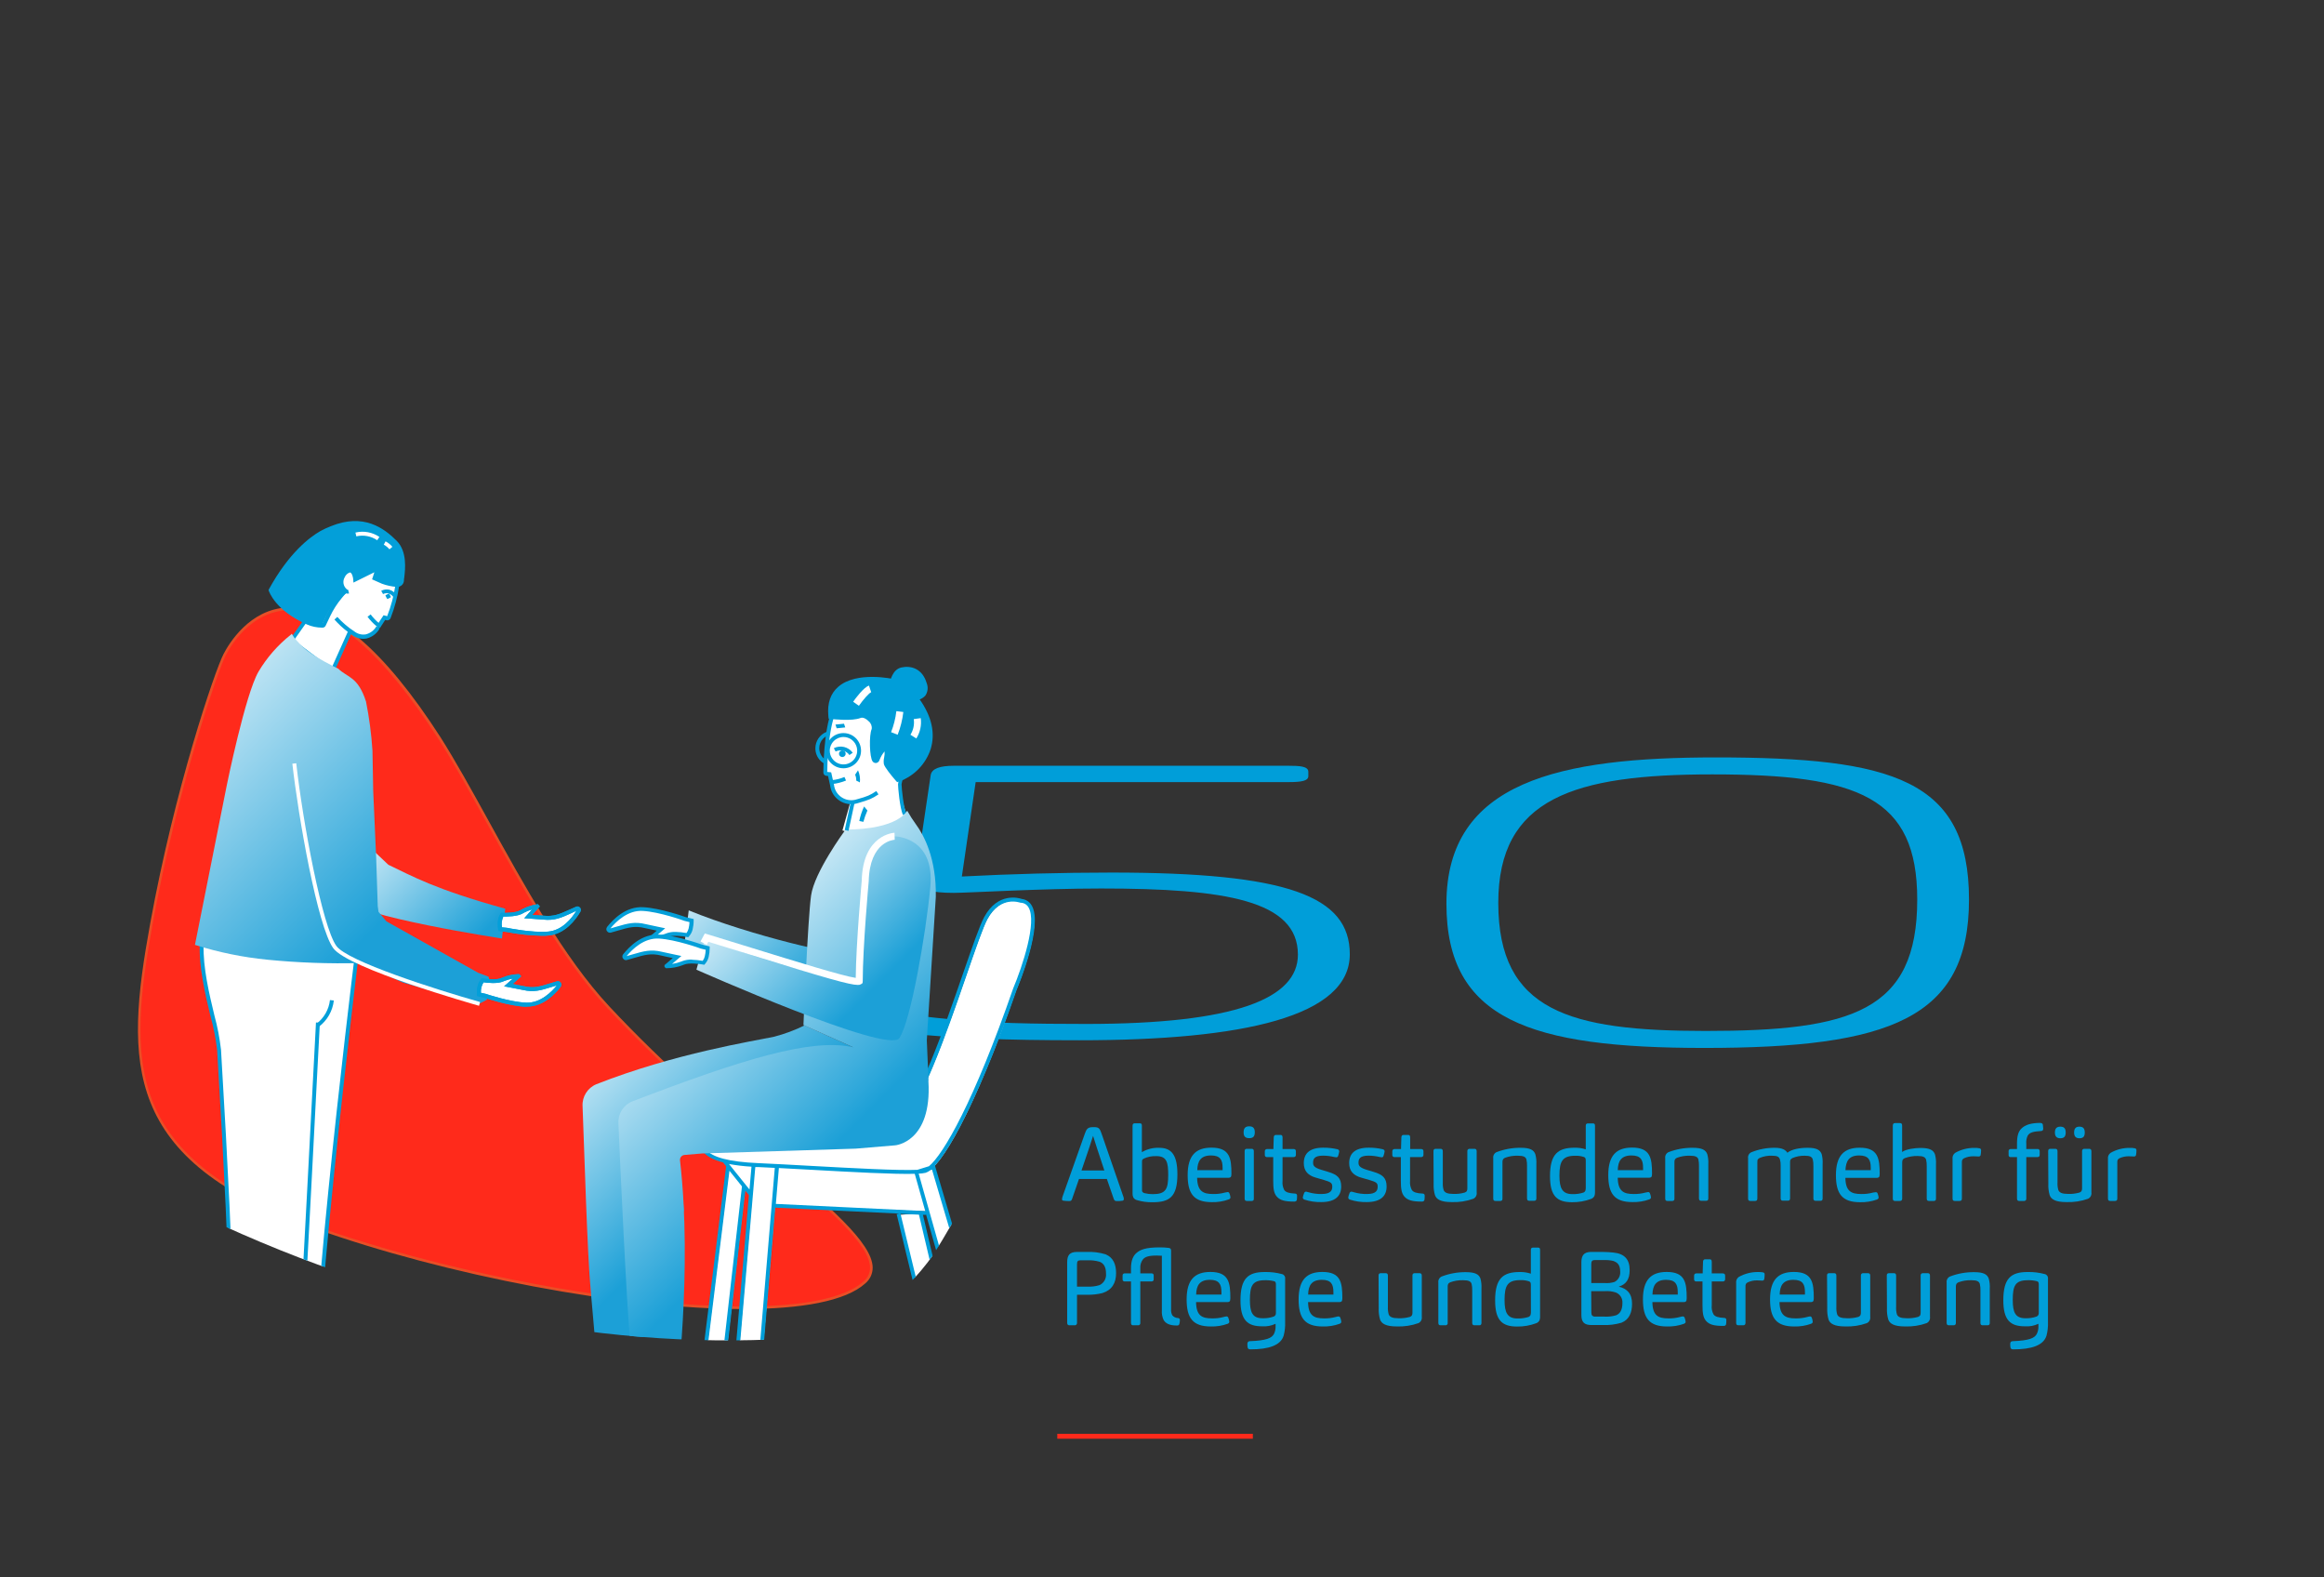 <svg xmlns="http://www.w3.org/2000/svg" xmlns:xlink="http://www.w3.org/1999/xlink" id="erQgbNwyXei1" viewBox="0 0 700 475"><rect x="0" y="0" width="700" height="475" fill="#333333" stroke="none"/><style><![CDATA[#erQgbNwyXei3_to {animation: erQgbNwyXei3_to__to 3500ms linear infinite normal forwards}@keyframes erQgbNwyXei3_to__to { 0% {transform: translate(336.17px,313.255px)} 14.286% {transform: translate(336.17px,310.245px)} 28.571% {transform: translate(335.556px,112.049px)} 31.429% {transform: translate(335.771px,118.494px)} 34.286% {transform: translate(335.986px,147.445px)} 37.143% {transform: translate(335.556px,185.02px)} 42.857% {transform: translate(336.17px,315.032px)} 54.286% {transform: translate(336.17px,312.85px)} 82.857% {transform: translate(336.17px,312.85px)} 100% {transform: translate(336.17px,312.428px)}} #erQgbNwyXei3_ts {animation: erQgbNwyXei3_ts__ts 3500ms linear infinite normal forwards}@keyframes erQgbNwyXei3_ts__ts { 0% {transform: scale(1,0.346);animation-timing-function: cubic-bezier(0.42,0,1,1)} 14% {transform: scale(1,1);animation-timing-function: cubic-bezier(0.42,0,1,1)} 28.571% {transform: scale(1,0.264);animation-timing-function: cubic-bezier(0.42,0,1,1)} 42.857% {transform: scale(1,1);animation-timing-function: cubic-bezier(0.42,0,1,1)} 48.571% {transform: scale(1,0.804);animation-timing-function: cubic-bezier(0.42,0,0.58,1)} 54.286% {transform: scale(1,1);animation-timing-function: cubic-bezier(0.42,0,0.58,1)} 82.857% {transform: scale(1,1);animation-timing-function: cubic-bezier(0.42,0,0.58,1)} 100% {transform: scale(1,0.346)}} #erQgbNwyXei4_to {animation: erQgbNwyXei4_to__to 3500ms linear infinite normal forwards}@keyframes erQgbNwyXei4_to__to { 0% {transform: translate(514.37px,315.566px)} 14.286% {transform: translate(514.37px,312.85px)} 28.571% {transform: translate(513.705px,112.049px)} 31.429% {transform: translate(513.92px,123.423px)} 34.286% {transform: translate(514.135px,150.476px)} 37.143% {transform: translate(513.705px,187.46px)} 42.857% {transform: translate(514.37px,316.966px)} 54.286% {transform: translate(514.37px,312.428px)} 100% {transform: translate(514.37px,312.428px)}} #erQgbNwyXei4_ts {animation: erQgbNwyXei4_ts__ts 3500ms linear infinite normal forwards}@keyframes erQgbNwyXei4_ts__ts { 0% {transform: scale(1,0.36);animation-timing-function: cubic-bezier(0.42,0,1,1)} 14% {transform: scale(1,1);animation-timing-function: cubic-bezier(0.42,0,1,1)} 28.571% {transform: scale(1,0.287);animation-timing-function: cubic-bezier(0.42,0,1,1)} 42.857% {transform: scale(1,1);animation-timing-function: cubic-bezier(0.42,0,1,1)} 48.571% {transform: scale(1,0.804);animation-timing-function: cubic-bezier(0.42,0,0.58,1)} 54.286% {transform: scale(1,1);animation-timing-function: cubic-bezier(0,0,0.58,1)} 82.857% {transform: scale(1,1);animation-timing-function: cubic-bezier(0.42,0,0.58,1)} 100% {transform: scale(1,0.36)}}]]></style><defs><linearGradient id="erQgbNwyXei20-fill" x1="140.57" y1="289.18" x2="99.16" y2="247.77" spreadMethod="pad" gradientUnits="userSpaceOnUse"><stop id="erQgbNwyXei20-fill-0" offset="4%" stop-color="rgb(28,160,215)"></stop><stop id="erQgbNwyXei20-fill-1" offset="100%" stop-color="rgb(255,255,255)"></stop></linearGradient><linearGradient id="erQgbNwyXei36-fill" x1="257.2" y1="288.88" x2="212.74" y2="244.41" spreadMethod="pad" gradientUnits="userSpaceOnUse"><stop id="erQgbNwyXei36-fill-0" offset="4%" stop-color="rgb(28,160,215)"></stop><stop id="erQgbNwyXei36-fill-1" offset="100%" stop-color="rgb(255,255,255)"></stop></linearGradient><linearGradient id="erQgbNwyXei54-fill" x1="217.05" y1="361.55" x2="162.24" y2="306.74" spreadMethod="pad" gradientUnits="userSpaceOnUse"><stop id="erQgbNwyXei54-fill-0" offset="4%" stop-color="rgb(28,160,215)"></stop><stop id="erQgbNwyXei54-fill-1" offset="100%" stop-color="rgb(255,255,255)"></stop></linearGradient><linearGradient id="erQgbNwyXei65-fill" x1="242.1" y1="359.46" x2="178" y2="295.36" spreadMethod="pad" gradientUnits="userSpaceOnUse"><stop id="erQgbNwyXei65-fill-0" offset="4%" stop-color="rgb(28,160,215)"></stop><stop id="erQgbNwyXei65-fill-1" offset="100%" stop-color="rgb(255,255,255)"></stop></linearGradient><linearGradient id="erQgbNwyXei79-fill" x1="264.98" y1="299.31" x2="220.71" y2="255.03" spreadMethod="pad" gradientUnits="userSpaceOnUse"><stop id="erQgbNwyXei79-fill-0" offset="4%" stop-color="rgb(28,160,215)"></stop><stop id="erQgbNwyXei79-fill-1" offset="100%" stop-color="rgb(255,255,255)"></stop></linearGradient><linearGradient id="erQgbNwyXei95-fill" x1="116.67" y1="282.65" x2="32" y2="197.98" spreadMethod="pad" gradientUnits="userSpaceOnUse"><stop id="erQgbNwyXei95-fill-0" offset="4%" stop-color="rgb(28,160,215)"></stop><stop id="erQgbNwyXei95-fill-1" offset="100%" stop-color="rgb(255,255,255)"></stop></linearGradient></defs><g id="erQgbNwyXei2"><g id="erQgbNwyXei3_to" transform="translate(336.17,313.255)"><g id="erQgbNwyXei3_ts" transform="scale(1,0.346)"><path id="erQgbNwyXei3" d="M324.62,144.68C377.67,144.68,396.39,165.14,396.39,215.76C396.39,269.84,364.49,290.64,314.92,290.64C292.38,290.64,277.47,288.91,263.6,284.75C257.02,282.67,255.6,280.93,255.6,277.81C255.6,276.43,256.99,272.61,257.68,271.23C258.37,269.49,259.76,268.45,262.19,268.45C264.62,268.45,270.51,270.88,275.71,272.27C287.84,275.73,301.02,276.43,316.97,276.43C362.04,276.43,380.76,254.24,380.76,216.1C380.76,168.95,358.92,158.55,321.47,158.55C303.47,158.55,281.26,162.36,277.1,162.36C270.51,162.36,266,159.59,266,151.27C266,145.03,266,139.83,266.35,133.94L270.16,59.74C270.51,54.2,272.94,51.74,277.1,51.74L378,51.74C381.12,51.74,383.9,52.09,383.9,56.94L383.9,60.75C383.9,64.91,381.82,65.95,378,65.95L283.7,65.95L279.54,148.12C294.461,145.86,309.529,144.71,324.62,144.68Z" transform="translate(-325.995,-290.64)" fill="rgb(0,158,217)" stroke="none" stroke-width="1"></path></g></g><g id="erQgbNwyXei4_to" transform="translate(514.37,315.566)"><g id="erQgbNwyXei4_ts" transform="scale(1,0.36)"><path id="erQgbNwyXei4" d="M507.67,290.64C455.32,290.64,430,267.07,430,170C430,67.38,464.33,47.62,511.13,47.62C564.52,47.62,587.4,66.34,587.4,166.53C587.41,266,563.49,290.64,507.67,290.64ZM510.1,61.82C468.5,61.82,445.62,81.58,445.62,169.3C445.62,259.79,467.11,276.43,508.02,276.43C552.02,276.43,571.81,260.13,571.81,166.52C571.81,80.89,554.13,61.82,510.1,61.82Z" transform="translate(-508.7,-290.64)" fill="rgb(0,158,217)" stroke="none" stroke-width="1"></path></g></g></g><g id="erQgbNwyXei5"><g id="erQgbNwyXei6"><rect id="erQgbNwyXei7" width="58.9" height="1.48" rx="0" ry="0" transform="matrix(1 0 0 1 318.46 431.76)" fill="rgb(255,42,27)" stroke="none" stroke-width="1"></rect></g><g id="erQgbNwyXei8"><g id="erQgbNwyXei9"><path id="erQgbNwyXei10" d="M256.74,239.43L254.39,253.78L273.23,246L270,235.31Z" fill="rgb(255,255,255)" stroke="none" stroke-width="1"></path></g><g id="erQgbNwyXei11"><g id="erQgbNwyXei12"><g id="erQgbNwyXei13"><g id="erQgbNwyXei14"><path id="erQgbNwyXei15" d="M260.4,386.15C242,402.9,152.26,390,94.5,369.47C36.74,348.94,38.07,319.77,45.59,278.38C53.11,236.99,65.36,201.67,67.69,197.17C70.02,192.67,90.22,156.8,132.42,222.37C145.93,243.37,163,281.62,183.16,303.22C226,349.11,272.91,374.75,260.4,386.15Z" fill="rgb(255,42,27)" stroke="none" stroke-width="1"></path><path id="erQgbNwyXei16" d="M223.82,394.19C241.31,394.19,254.74,391.83,260.66,386.44L260.66,386.44C262.067,385.258,262.871,383.508,262.85,381.67C262.73,374.26,249.85,363.31,232.12,348.16C217.95,336.08,200.32,321.05,183.44,302.96C169.91,288.45,157.81,266.49,147.13,247.11C142.01,237.81,137.13,229.03,132.75,222.11C115.61,195.47,100.06,182.28,86.53,182.93C75.18,183.46,68.97,193.78,67.34,196.93C64.7,202.03,52.64,237.35,45.21,278.25C37.58,320.25,36.87,349.32,94.37,369.78C134.56,384.15,187.8,394.19,223.82,394.19ZM87.47,183.74C100.47,183.74,115.47,196.8,132.09,222.58C136.5,229.43,141.33,238.2,146.44,247.48C157.14,266.9,169.27,288.91,182.87,303.48C199.78,321.6,217.43,336.65,231.61,348.74C249.22,363.74,261.95,374.61,262.06,381.67C262.087,383.285,261.377,384.823,260.13,385.85L260.13,385.85C251.83,393.4,227.13,395.43,192.25,391.4C159.85,387.66,123.36,379.32,94.63,369.1C67.74,359.53,52.27,347.61,45.93,331.59C39.85,316.22,42.48,297.68,45.93,278.44C53.36,237.52,65.67,201.8,67.99,197.33C69.57,194.28,75.59,184.26,86.52,183.75C86.87,183.74,87.17,183.74,87.47,183.74Z" fill="rgb(233,78,38)" stroke="none" stroke-width="1"></path></g></g><g id="erQgbNwyXei17"><g id="erQgbNwyXei18"><g id="erQgbNwyXei19"><path id="erQgbNwyXei20" d="M152.18,273.64C130.75,267.72,124.18,263.82,116.98,260.41L103.36,247.56L102.92,270.61C107.92,276.05,151.2,282.61,151.2,282.61" fill="url(#erQgbNwyXei20-fill)" stroke="none" stroke-width="1"></path></g><g id="erQgbNwyXei21"><g id="erQgbNwyXei22"><g id="erQgbNwyXei23" clip-path="url(#erQgbNwyXei144)"><g id="erQgbNwyXei24"><g id="erQgbNwyXei25"><g id="erQgbNwyXei26"><path id="erQgbNwyXei27" d="M250.77,230.62C252.925,230.673,254.897,229.416,255.758,227.44C256.62,225.464,256.199,223.164,254.694,221.621C253.189,220.078,250.899,219.6,248.903,220.412C246.906,221.224,245.601,223.165,245.6,225.32C245.567,228.21,247.88,230.582,250.77,230.62ZM250.77,221.2C252.452,221.147,253.998,222.12,254.678,223.66C255.358,225.199,255.036,226.997,253.863,228.205C252.691,229.412,250.903,229.788,249.344,229.154C247.785,228.52,246.767,227.003,246.77,225.32C246.754,224.243,247.166,223.204,247.917,222.431C248.667,221.659,249.693,221.216,250.77,221.2Z" fill="rgb(0,158,217)" stroke="none" stroke-width="1"></path></g><g id="erQgbNwyXei28"><path id="erQgbNwyXei29" d="M275.29,209.8C275.29,209.8,279.29,210.03,278.12,206.03C276.95,202.03,273.87,201.56,271.75,202.03C269.63,202.5,269.15,205.57,269.15,205.57" fill="rgb(0,158,217)" stroke="none" stroke-width="1"></path><path id="erQgbNwyXei30" d="M275.43,210.86C276.668,210.901,277.862,210.401,278.7,209.49C279.465,208.388,279.626,206.976,279.13,205.73C277.82,201.28,274.34,200.37,271.52,200.99C268.7,201.61,268.12,205.25,268.1,205.4L270.2,205.73C270.2,205.73,270.61,203.36,271.98,203.06C273.15,202.8,275.98,202.6,277.1,206.33C277.346,206.922,277.328,207.592,277.05,208.17C276.58,208.583,275.964,208.788,275.34,208.74L275.22,210.86Z" fill="rgb(0,158,217)" stroke="none" stroke-width="1"></path></g><g id="erQgbNwyXei31"><g id="erQgbNwyXei32"><path id="erQgbNwyXei33" d="M101.15,186.22C102.709,187.952,104.491,189.468,106.45,190.73C109.15,192.61,112.11,191.73,113.85,188.95L113.92,188.84C114.43,188,115.76,185.99,115.76,185.99L116.62,186.21C116.841,186.243,117.052,186.106,117.11,185.89C118.319,182.79,119.171,179.563,119.65,176.27L118.94,170.27C118.94,170.27,112.19,168.84,111.47,168.84C110.75,168.84,101.06,169.05,101.06,169.05L98.33,178L87.74,193L100.06,202.27L105.66,189.72" fill="rgb(255,255,255)" stroke="none" stroke-width="1"></path><path id="erQgbNwyXei34" d="M100.29,203.14L105.73,191L106.13,191.27C107.354,192.188,108.906,192.551,110.41,192.27C112.084,191.863,113.512,190.775,114.35,189.27L113.92,188.85L114.42,189.16C114.8,188.54,115.62,187.28,116.02,186.68L116.47,186.79C117.003,186.889,117.525,186.57,117.68,186.05C118.893,182.929,119.752,179.682,120.24,176.37L120.24,176.29L119.46,169.84L119.05,169.76C117.91,169.52,112.2,168.31,111.46,168.31C110.72,168.31,101.46,168.52,101.04,168.53L100.61,168.53L97.79,177.73L86.93,193.08ZM104.75,190.27L99.82,201.27L88.55,192.78L98.89,178.11L101.5,169.63C103.37,169.63,110.86,169.42,111.5,169.42C111.92,169.42,115.31,170.1,118.44,170.76L119.09,176.21C118.619,179.406,117.79,182.539,116.62,185.55L115.53,185.27L115.3,185.62C115.3,185.62,113.96,187.62,113.44,188.49L113.88,188.9L113.38,188.59C112.698,189.797,111.553,190.675,110.21,191.02C109.015,191.23,107.787,190.933,106.82,190.2C104.894,188.962,103.142,187.472,101.61,185.77L100.74,186.56C101.948,187.929,103.291,189.172,104.75,190.27ZM116.56,185.67L116.56,185.67Z" fill="rgb(3,159,217)" stroke="none" stroke-width="1"></path></g><g id="erQgbNwyXei35"><path id="erQgbNwyXei36" d="M206.23,283.66C206.23,283.66,263.14,309,266.57,304C270,299,274.57,272.6,275.92,258.5C277.35,243.27,264.85,260.78,264.85,260.78C264.85,260.78,256.62,243.46,256.32,256.72C256.32,256.72,254.52,276.5,254.52,286.81C254.52,288.29,226.38,281.88,207.45,274.14" fill="url(#erQgbNwyXei36-fill)" stroke="none" stroke-width="1"></path></g><g id="erQgbNwyXei37"><g id="erQgbNwyXei38"><path id="erQgbNwyXei39" d="M208.35,277.17L206.42,276.71C206.42,276.71,198.88,274,193.71,273.71C188.77,273.43,184.96,277.37,183.33,279.41C183.199,279.579,183.191,279.812,183.308,279.991C183.425,280.169,183.643,280.253,183.85,280.2L185.27,279.79C188.71,278.79,190.95,277.99,194.42,278.85C195.5,279.12,198.2,279.66,199.12,279.85L195.89,282.59C195.89,282.59,195.89,282.59,195.89,282.59L195.89,282.59C197.483,282.583,199.062,282.288,200.55,281.72L200.87,281.59C202.87,280.68,207.07,281.5,207.07,281.5C207.55,280.978,207.893,280.346,208.07,279.66C208.259,278.844,208.353,278.008,208.35,277.17Z" fill="rgb(255,255,255)" stroke="none" stroke-width="1"></path><path id="erQgbNwyXei40" d="M195.84,283.23L195.91,283.23C197.571,283.22,199.218,282.912,200.77,282.32L201.13,282.17C202.61,281.5,205.85,281.91,206.97,282.17L207.3,282.23L207.52,281.98C208.051,281.383,208.429,280.666,208.62,279.89C208.833,279.013,208.937,278.113,208.93,277.21L208.93,276.75L206.56,276.18C206.31,276.09,198.94,273.46,193.74,273.18C188.54,272.9,184.74,276.77,182.87,279.11C182.691,279.336,182.609,279.624,182.64,279.91C182.676,280.195,182.823,280.454,183.05,280.63C183.332,280.853,183.706,280.924,184.05,280.82L186.28,280.18C189.28,279.3,191.28,278.72,194.28,279.48C195.05,279.67,196.61,279.99,197.83,280.24L195.32,282.37L195.32,282.89L195.62,283.22ZM203.58,280.63C202.558,280.58,201.536,280.744,200.58,281.11L200.32,281.22C199.423,281.559,198.49,281.797,197.54,281.93L200.36,279.53L198.21,279.08C197.05,278.85,195.31,278.49,194.51,278.29C191.17,277.46,188.94,278.11,185.86,279L183.86,279.57C185.6,277.47,189.14,274.03,193.6,274.3C198.6,274.58,206.08,277.24,206.15,277.3L207.68,277.67C207.651,278.324,207.561,278.973,207.41,279.61C207.289,280.096,207.075,280.555,206.78,280.96C205.724,280.764,204.654,280.654,203.58,280.63Z" fill="rgb(3,159,217)" stroke="none" stroke-width="1"></path></g></g><g id="erQgbNwyXei41"><rect id="erQgbNwyXei42" width="9.51" height="1.17" rx="0" ry="0" transform="matrix(1 0 0 1 213.2 421.89)" fill="rgb(0,158,217)" stroke="none" stroke-width="1"></rect></g><g id="erQgbNwyXei43"><rect id="erQgbNwyXei44" width="9.51" height="1.17" rx="0" ry="0" transform="matrix(1 0 0 1 287.91 421.38)" fill="rgb(0,158,217)" stroke="none" stroke-width="1"></rect></g><g id="erQgbNwyXei45"><g id="erQgbNwyXei46"><path id="erQgbNwyXei47" d="M279.2,350.92L214.62,345.29L227,360.78L233.23,363.1L284.81,365Z" fill="rgb(255,255,255)" stroke="none" stroke-width="1"></path></g><g id="erQgbNwyXei48"><path id="erQgbNwyXei49" d="M226.45,359.84L218.56,350M279.35,365.56L233.66,363.38M271.06,365.81L284.82,422.72C286.774,424.111,289.479,423.699,290.93,421.79L277.65,365.32M224.49,357.25L216.93,423.57C214.888,424.164,212.695,423.946,210.81,422.96L219.66,351.45M281.53,351.76L308.08,441.85C308.08,441.85,306.75,443.52,301.4,441.85L276.4,353.24ZM234.4,351.45L226.79,441.88C226.79,441.88,224.11,444.56,219.52,441.77L227.35,351.12M308,271.64C308,271.64,301.51,269.04,297.31,276.85C293.11,284.66,279.72,332.66,271.31,337.27C263.26,341.75,262.87,340.27,244.91,340.81C228.91,341.3,213.11,336.94,211.91,341.81C210.91,345.93,211.72,350.35,228.72,351.1C245.72,351.85,275,354,279.05,352.88C283.1,351.76,293.28,335.18,306.05,298.21C306.05,298.21,316.94,272.58,307.97,271.65" fill="rgb(255,255,255)" stroke="none" stroke-width="1"></path></g><g id="erQgbNwyXei50"><path id="erQgbNwyXei51" d="M223.14,443.36C224.488,443.39,225.798,442.912,226.81,442.02L226.96,441.87L226.96,441.66L233.52,363.66L270.83,365.45L270.08,365.63L283.89,422.75L284.06,422.88C286.27,424.479,289.353,424.012,290.99,421.83L291.15,421.61L278,365.83L278.89,365.83L278.89,365.6L300.52,442L300.82,442.1C306.4,443.84,307.98,442.1,308.14,441.9L308.34,441.66L308.25,441.37L281.62,351.01C286.92,345.24,295.89,327.93,306.23,298.08C307.05,296.13,314.23,278.6,310.77,272.7C310.153,271.587,309.035,270.842,307.77,270.7C306.95,270.42,300.55,268.52,296.42,276.2C295.06,278.73,292.83,285.2,290.01,293.33C284.5,309.27,276.17,333.33,270.62,336.39C264.71,339.67,263.06,339.67,255.11,339.7C252.39,339.7,249,339.7,244.48,339.85C238.73,339.932,232.981,339.681,227.26,339.1C218.26,338.34,211.81,337.8,210.96,341.33C210.353,343.136,210.623,345.122,211.69,346.7C212.79,348.16,214.78,349.26,217.78,350.03L218.71,351.19L209.78,423L210.14,423.19C212.153,424.258,214.506,424.492,216.69,423.84L217.07,423.73L224.5,358.54L225.58,359.89L218.51,441.8L218.82,441.99C220.106,442.837,221.601,443.311,223.14,443.36ZM225.83,441.36C225.26,441.81,223.13,443.12,219.74,441.22L227.5,351.43L228.26,351.43L233.37,351.68ZM307.01,441.36C306.49,441.64,304.96,442.14,301.48,441.11L276.71,353.42C277.413,353.397,278.113,353.31,278.8,353.16C279.328,352.986,279.817,352.711,280.24,352.35L280.73,352.21ZM216.01,422.83C214.355,423.231,212.614,423.059,211.07,422.34L219.71,352.55L223.48,357.26ZM289.92,421.37C288.665,422.823,286.53,423.127,284.92,422.08L271.24,365.51L276.8,365.77ZM275.53,353.47L278.69,364.69L233.69,362.53L234.6,351.73L244.42,352.26C256.7,352.94,269.36,353.64,275.51,353.47ZM226.35,351.32L225.75,358.2L219.58,350.52C221.812,350.925,224.066,351.192,226.33,351.32ZM276.29,352.27C270.63,352.53,256.84,351.77,244.45,351.09C238.58,350.76,233.03,350.46,228.34,350.25C219.58,349.87,214.43,348.5,212.59,346.08C211.76,344.97,211.59,343.65,212.07,341.69C212.68,339.13,219.38,339.69,227.13,340.34C232.897,340.931,238.693,341.185,244.49,341.1C248.99,340.97,252.37,340.96,255.08,340.95C263.08,340.95,264.99,340.95,271.15,337.5C277.1,334.25,284.86,311.82,291.09,293.79C293.78,286.01,296.09,279.28,297.42,276.79C301.32,269.56,307.14,271.79,307.42,271.85L307.57,271.85C308.503,271.907,309.343,272.435,309.8,273.25C312.41,277.65,307.92,291.1,305.19,297.6L305.14,297.73C293.33,331.83,284.14,347.59,279.82,351.18Z" fill="rgb(0,158,217)" stroke="none" stroke-width="1"></path></g></g><g id="erQgbNwyXei52"><g id="erQgbNwyXei53"><path id="erQgbNwyXei54" d="M279.23,325.34L242.32,308.78C239.4,310.22,236.341,311.359,233.19,312.18C226.87,313.52,203.31,317.18,179.65,326.48C176.997,327.565,175.321,330.208,175.47,333.07C175.94,344.52,176.89,378.07,177.94,388.73L180.28,415.46C183.175,413.458,186.872,413.013,190.16,414.27L206,364.44L204.11,344.92L273.31,341.85L279.54,325" fill="url(#erQgbNwyXei54-fill)" stroke="none" stroke-width="1"></path></g><g id="erQgbNwyXei55"><path id="erQgbNwyXei56" d="M201.73,422.34C202.636,422.337,203.514,422.027,204.22,421.46L203.48,420.55C202.944,420.975,202.274,421.195,201.59,421.17L201.53,422.34Z" fill="rgb(3,159,217)" stroke="none" stroke-width="1"></path></g><g id="erQgbNwyXei57"><path id="erQgbNwyXei58" d="M187.1,434.45L187.64,433.4C187.14,433.14,186.69,432.73,186.64,432.57L186.64,432.57C186.64,432.57,186.9,432.06,189.59,431.78C190.05,431.68,192.07,431.19,192.7,430.07C193.595,428.154,194.266,426.14,194.7,424.07L194.7,424.01L194.7,424C194.7,422.92,194.84,419.59,194.84,419.56L193.67,419.5C193.67,419.64,193.51,422.78,193.52,423.95C193.102,425.891,192.468,427.78,191.63,429.58C191.002,430.152,190.219,430.527,189.38,430.66C186.87,430.92,185.65,431.46,185.47,432.4C185.32,433.46,186.8,434.29,187.1,434.45ZM195.36,434.14C195.557,433.936,195.764,433.743,195.98,433.56C196.86,432.89,199.91,430.56,201.98,429.25C204.53,427.66,203.42,424.94,202.98,424.15C202.893,423.987,202.823,423.817,202.77,423.64L201.5,419.33L200.37,419.66L201.65,423.97C201.72,424.215,201.814,424.453,201.93,424.68C202.38,425.58,202.93,427.26,201.31,428.26C199.16,429.6,196.08,431.95,195.19,432.63C195.02,432.77,194.57,433.17,194.42,433.33ZM176.65,429.5L177.21,428.5C176.65,428.19,176.21,427.72,176.21,427.59C176.21,427.46,176.44,427.04,179.15,426.75C179.61,426.65,181.64,426.16,182.26,425.05C183.147,423.13,183.818,421.118,184.26,419.05L184.26,418.92C184.26,417.84,184.4,414.52,184.41,414.48L183.23,414.48C183.23,414.61,183.08,417.75,183.09,418.92C182.667,420.86,182.033,422.748,181.2,424.55C180.568,425.122,179.782,425.497,178.94,425.63C176.45,425.89,175.23,426.44,175.04,427.4C174.86,428.46,176.35,429.33,176.65,429.5ZM184.97,429.14L185.18,428.91C185.288,428.763,185.409,428.626,185.54,428.5C185.86,428.25,186.54,427.68,187.32,426.96C189.087,425.306,190.957,423.766,192.92,422.35L192.3,421.35C190.28,422.8,188.356,424.38,186.54,426.08C185.77,426.76,185.11,427.35,184.82,427.57C184.624,427.748,184.444,427.942,184.28,428.15L184.12,428.34Z" fill="rgb(3,159,217)" stroke="none" stroke-width="1"></path></g><g id="erQgbNwyXei59"><rect id="erQgbNwyXei60" width="9.02" height="1.17" rx="0" ry="0" transform="matrix(0.268 -0.964 0.964 0.268 253.752 250.069)" fill="rgb(255,255,255)" stroke="none" stroke-width="1"></rect></g><g id="erQgbNwyXei61"><path id="erQgbNwyXei62" d="M264.27,238.72C262.27,240.02,261.6,240.35,258.27,241.28C256.803,241.767,255.203,241.65,253.823,240.956C252.442,240.262,251.394,239.047,250.91,237.58C250.819,237.317,250.752,237.046,250.71,236.77L250.71,236.64C250.51,235.64,249.93,233.13,249.93,233.13L249,233.04C248.771,232.987,248.614,232.775,248.63,232.54C248.63,231.06,248.81,219.8,251.3,214.04C251.3,214.04,259.56,201.79,270.64,209.33C280.31,215.9,271.02,233.72,271.11,236.18C271.11,237.25,271.66,243.3,272.63,245.18" fill="rgb(255,255,255)" stroke="none" stroke-width="1"></path><path id="erQgbNwyXei63" d="M272,245.44L273,244.9C272.16,243.28,271.6,237.65,271.55,236.16C271.758,235.028,272.076,233.92,272.5,232.85C274.5,226.85,278.75,214.24,270.82,208.85C268,206.76,264.449,205.915,260.99,206.51C254.78,207.71,250.83,213.51,250.66,213.72L250.61,213.82C248,220,248,232.42,248,232.54C247.956,233.058,248.317,233.523,248.83,233.61L249.41,233.67C249.58,234.42,249.95,235.99,250.09,236.75L250.09,236.88C250.146,237.181,250.219,237.478,250.31,237.77C251.432,241.128,255.057,242.947,258.42,241.84C261.86,240.84,262.62,240.52,264.6,239.21L263.95,238.21C262.07,239.45,261.41,239.78,258.07,240.7C255.32,241.616,252.347,240.13,251.43,237.38C251.351,237.141,251.288,236.897,251.24,236.65L251.24,236.51C251.04,235.51,250.47,233.08,250.45,232.98L250.35,232.57L249.17,232.45C249.17,231.16,249.33,220.03,251.77,214.31C252.13,213.79,255.86,208.68,261.32,207.63C264.47,207.098,267.7,207.879,270.26,209.79C277.46,214.68,273.57,226.25,271.49,232.46C270.991,233.649,270.655,234.901,270.49,236.18C270.49,237,271,243.37,272,245.44ZM249.11,232.57L249.11,232.57Z" fill="rgb(3,159,217)" stroke="none" stroke-width="1"></path></g><g id="erQgbNwyXei64"><path id="erQgbNwyXei65" d="M187.62,428.64L173.53,429.09M197.93,433.64L183.85,434.09M279.65,325.66C280.71,343.99,269.65,344.89,269.65,344.89L257.74,345.89L211.56,347.34L206.16,347.79C205.766,347.828,205.403,348.021,205.152,348.327C204.9,348.633,204.781,349.026,204.82,349.42L204.82,349.42C208.65,382.53,203.64,420.66,203.64,420.66C197.64,416.99,191.08,420.66,191.08,420.66L189.79,403.66C188.74,392.96,186.74,349.66,186.27,338.25C186.108,335.385,187.789,332.735,190.45,331.66C224.1,318.75,244.17,312.75,256.45,315.26C266.03,317.26,279.6,325.47,279.6,325.47M254.56,249.8C270.72,249.8,273.25,244.11,273.25,244.11C274.037,245.53,274.912,246.899,275.87,248.21C278.32,251.55,282.1,258.62,281.87,270.09L279.16,313.29L279.68,325.5L242,308.67C242,308.67,243.31,276.72,244.3,269.67C245.29,262.62,254.39,250.24,254.39,250.24L254.91,248.53L254.39,250.24" fill="url(#erQgbNwyXei65-fill)" stroke="none" stroke-width="1"></path></g><g id="erQgbNwyXei66"><path id="erQgbNwyXei67" d="M183.23,417.62L183.32,416.45C182.427,416.381,181.563,416.1,180.8,415.63L180.18,416.63C181.103,417.2,182.149,417.539,183.23,417.62Z" fill="rgb(3,159,217)" stroke="none" stroke-width="1"></path></g><g id="erQgbNwyXei68"><path id="erQgbNwyXei69" d="M193.68,422.46L193.68,421.28C192.82,421.258,191.987,420.975,191.29,420.47L190.6,421.42C191.499,422.067,192.572,422.43,193.68,422.46Z" fill="rgb(3,159,217)" stroke="none" stroke-width="1"></path></g><g id="erQgbNwyXei70"><path id="erQgbNwyXei71" d="M250.69,236.1C252.112,235.94,253.506,235.584,254.83,235.04L254.35,233.97C253.144,234.484,251.865,234.804,250.56,234.92L250.35,236.08C250.462,236.097,250.576,236.104,250.69,236.1Z" fill="rgb(3,159,217)" stroke="none" stroke-width="1"></path></g><g id="erQgbNwyXei72"><path id="erQgbNwyXei73" d="M255.85,227.36L256.85,226.68C255.547,224.883,253.131,224.298,251.15,225.3L251.69,226.3C253.149,225.589,254.909,226.037,255.85,227.36Z" fill="rgb(3,159,217)" stroke="none" stroke-width="1"></path></g><g id="erQgbNwyXei74"><rect id="erQgbNwyXei75" width="9.51" height="1.17" rx="0" ry="0" transform="matrix(1 0 0 1 222.54 441.05)" fill="rgb(3,159,217)" stroke="none" stroke-width="1"></rect></g><g id="erQgbNwyXei76"><rect id="erQgbNwyXei77" width="10.37" height="1.17" rx="0" ry="0" transform="matrix(1 0 0 1 303.99 440.56)" fill="rgb(3,159,217)" stroke="none" stroke-width="1"></rect></g><g id="erQgbNwyXei78"><path id="erQgbNwyXei79" d="M209.77,292C209.77,292,267.44,317.6,270.88,312.62C274.32,307.64,278.88,281.23,280.22,267.12C281.65,251.9,269.47,251.85,269.47,251.85C269.47,251.85,260.92,252.09,260.62,265.34C260.62,265.34,258.82,285.12,258.82,295.44C258.82,296.91,231.28,290.28,212.35,282.54" fill="url(#erQgbNwyXei79-fill)" stroke="none" stroke-width="1"></path></g></g><g id="erQgbNwyXei80"><rect id="erQgbNwyXei81" width="8.72" height="1.17" rx="0" ry="0" transform="matrix(0.211 -0.977 0.977 0.211 254.439 249.939)" fill="rgb(3,159,217)" stroke="none" stroke-width="1"></rect></g><g id="erQgbNwyXei82"><g id="erQgbNwyXei83"><path id="erQgbNwyXei84" d="M253.49,227.94C253.035,227.836,252.712,227.432,252.712,226.965C252.712,226.498,253.035,226.094,253.49,225.99C253.891,225.899,254.307,226.062,254.539,226.402C254.77,226.742,254.77,227.188,254.539,227.528C254.307,227.868,253.891,228.031,253.49,227.94" fill="rgb(0,158,217)" stroke="none" stroke-width="1"></path></g></g><g id="erQgbNwyXei85"><g id="erQgbNwyXei86"><path id="erQgbNwyXei87" d="M69.75,426.75C69.06,416.42,72.06,416.75,65.98,316.12C65.56,309.3,60.18,295.33,60.72,283.74L107.53,286.74C107.53,286.74,91.35,418.18,95.68,429.74" fill="rgb(255,255,255)" stroke="none" stroke-width="1"></path><path id="erQgbNwyXei88" d="M95.13,429.92L96.23,429.51C92,418.2,108,288.09,108.11,286.78L108.19,286.16L60.19,283.16L60.19,283.76C59.8,291,61.79,299.3,63.4,306C64.321,309.342,64.989,312.748,65.4,316.19C69.97,391.76,69.4,410.37,69.15,419.31C69.014,421.811,69.014,424.319,69.15,426.82L70.32,426.74C70.194,424.278,70.194,421.812,70.32,419.35C70.59,410.35,71.14,391.74,66.57,316.12C66.169,312.611,65.501,309.137,64.57,305.73C63.03,299.32,61.12,291.38,61.32,284.4L106.9,287.28C105.53,298.19,90.9,418.63,95.13,429.92Z" fill="rgb(3,159,217)" stroke="none" stroke-width="1"></path></g><g id="erQgbNwyXei89"><path id="erQgbNwyXei90" d="M150.66,279.79L152.57,279.97C152.57,279.97,160.15,281.54,165.14,281.12C169.91,280.71,173.02,276.43,174.3,274.25C174.4,274.072,174.377,273.85,174.242,273.697C174.107,273.543,173.889,273.493,173.7,273.57L172.39,274.15C169.23,275.56,167.2,276.64,163.76,276.28C162.7,276.17,160.04,276.02,159.13,275.96L161.85,272.9L161.85,272.9C160.328,273.124,158.858,273.618,157.51,274.36L157.23,274.52C155.44,275.66,151.3,275.45,151.3,275.45C150.85,276.15,150.35,277.15,150.69,279.82" fill="rgb(255,255,255)" stroke="none" stroke-width="1"></path><path id="erQgbNwyXei91" d="M163.26,281.78C163.93,281.78,164.58,281.78,165.19,281.7C170.13,281.29,173.34,277.04,174.81,274.55C174.955,274.306,174.997,274.015,174.925,273.741C174.854,273.466,174.675,273.232,174.43,273.09C174.121,272.911,173.739,272.911,173.43,273.09L171.38,274C168.62,275.24,166.8,276.06,163.79,275.75C163.04,275.67,161.5,275.58,160.34,275.5L162.6,272.95L162.04,272.29L161.7,272.34C160.115,272.574,158.585,273.089,157.18,273.86L156.86,274.05C155.53,274.9,152.38,274.94,151.28,274.88L150.94,274.88L150.75,275.17C150.23,275.99,149.7,277.1,150.05,279.93L150.63,279.86L150.63,280.44L152.53,280.62C156.066,281.318,159.656,281.706,163.26,281.78ZM173.62,274.25C172.19,276.57,169.32,280.18,165.09,280.53C160.25,280.95,152.76,279.41,152.69,279.39L151.2,279.25C150.99,278.155,151.13,277.021,151.6,276.01C152.68,276.01,155.91,276.01,157.52,275.01L157.77,274.86C158.562,274.439,159.397,274.104,160.26,273.86L157.9,276.51L160.16,276.66C161.33,276.74,162.94,276.84,163.7,276.92C167.02,277.27,169.07,276.34,171.89,275.07Z" fill="rgb(3,159,217)" stroke="none" stroke-width="1"></path></g><g id="erQgbNwyXei92"><path id="erQgbNwyXei93" d="M163.26,281.78C163.93,281.78,164.58,281.78,165.19,281.7C170.13,281.29,173.34,277.04,174.81,274.55C174.955,274.306,174.997,274.015,174.925,273.741C174.854,273.466,174.675,273.232,174.43,273.09C174.121,272.911,173.739,272.911,173.43,273.09L171.38,274C168.62,275.24,166.8,276.06,163.79,275.75C163.04,275.67,161.5,275.58,160.34,275.5L162.6,272.95L162.04,272.29L161.7,272.34C160.115,272.574,158.585,273.089,157.18,273.86L156.86,274.05C155.53,274.9,152.38,274.94,151.28,274.88L150.94,274.88L150.76,275.17C150.19,276.04,149.76,277.23,150.05,279.93L150.11,280.39L152.48,280.62C156.033,281.321,159.64,281.709,163.26,281.78ZM173.62,274.25C172.19,276.57,169.32,280.18,165.09,280.53C160.25,280.95,152.76,279.41,152.69,279.39L151.2,279.25C150.989,278.155,151.129,277.021,151.6,276.01C152.67,276.01,155.9,276.01,157.52,275.01L157.77,274.86C158.562,274.439,159.397,274.104,160.26,273.86L157.9,276.51L160.16,276.66C161.33,276.74,162.94,276.84,163.7,276.92C167.02,277.27,169.07,276.34,171.89,275.07Z" fill="rgb(3,159,217)" stroke="none" stroke-width="1"></path></g><g id="erQgbNwyXei94"><path id="erQgbNwyXei95" d="M101.88,201.36C104.72,204.1,107.81,203.67,110.25,211.28C111.222,216.162,111.87,221.103,112.19,226.07C112.32,231.71,112.41,238.13,112.41,238.13L113.32,258.66L113.78,272.88L114.02,274.6L116.38,277.44L144,292.92L147.17,294.12L147.63,296.21L146.63,301.06L144.13,302.37L121.27,295.85L108.4,290C99.112,290.242,89.817,289.908,80.57,289C73.152,288.27,65.829,286.772,58.72,284.53L68.32,236.41C68.32,236.41,73.88,209.11,77.86,202.26C80.381,198.011,83.658,194.259,87.53,191.19L87.92,190.83C87.92,190.83,88.18,191.91,91.32,194.89C94.46,197.87,101.88,201.36,101.88,201.36Z" fill="url(#erQgbNwyXei95-fill)" stroke="none" stroke-width="1"></path></g><g id="erQgbNwyXei96"><path id="erQgbNwyXei97" d="M144.28,302.87L144.6,301.74C131.08,297.92,104.6,289.46,101.31,284.84C97.08,278.94,91.24,247.84,89.23,229.84L88.06,229.97C89.83,245.84,95.62,278.9,100.36,285.51C104.74,291.63,142.67,302.41,144.28,302.87Z" fill="rgb(255,255,255)" stroke="none" stroke-width="1"></path></g><g id="erQgbNwyXei98"><path id="erQgbNwyXei99" d="M144.26,299.42L146.12,299.84C146.12,299.84,153.46,302.33,158.46,302.52C163.24,302.7,166.86,298.83,168.4,296.83C168.56,296.617,168.52,296.314,168.31,296.15C168.187,296.058,168.026,296.031,167.88,296.08L166.51,296.49C163.2,297.49,161.05,298.33,157.68,297.55C156.68,297.31,154.02,296.84,153.13,296.66L156.2,293.96L156.2,293.96C154.661,293.998,153.14,294.31,151.71,294.88L151.41,295.01C149.5,295.92,145.41,295.2,145.41,295.2C144.88,295.84,144.26,296.78,144.27,299.46" fill="rgb(255,255,255)" stroke="none" stroke-width="1"></path><path id="erQgbNwyXei100" d="M158.8,303.11C163.58,303.11,167.14,299.42,168.86,297.18C169.145,296.813,169.158,296.303,168.892,295.922C168.626,295.542,168.143,295.378,167.7,295.52L165.56,296.17C162.67,297.07,160.76,297.66,157.81,296.98C157.07,296.81,155.56,296.52,154.42,296.31L157,294L156.46,293.4L156.21,293.34L156.13,293.34C154.519,293.39,152.931,293.729,151.44,294.34L151.1,294.49C149.68,295.17,146.55,294.83,145.46,294.64L145.13,294.58L144.91,294.84C144.24,295.64,143.62,296.75,143.63,299.47L144.22,299.47L144.09,300.05L145.96,300.46C146.2,300.55,153.37,302.96,158.4,303.16ZM167.72,296.74C166.27,298.55,162.86,302.11,158.48,301.93C153.63,301.75,146.38,299.31,146.31,299.28L144.85,298.96C144.773,297.848,145.054,296.741,145.65,295.8C146.71,295.95,149.92,296.33,151.65,295.5L151.91,295.39C152.746,295.051,153.619,294.81,154.51,294.67L151.84,297L154.11,297.44C155.25,297.65,156.81,297.94,157.55,298.11C160.8,298.86,162.94,298.2,165.9,297.28Z" fill="rgb(3,159,217)" stroke="none" stroke-width="1"></path></g><g id="erQgbNwyXei101"><path id="erQgbNwyXei102" d="M158.8,303.11C163.58,303.11,167.14,299.42,168.86,297.18C169.145,296.813,169.158,296.303,168.892,295.922C168.626,295.542,168.143,295.378,167.7,295.52L165.56,296.17C162.67,297.07,160.76,297.66,157.81,296.98C157.07,296.81,155.56,296.52,154.42,296.31L157,294L156.46,293.4L156.21,293.34L156.13,293.34C154.519,293.39,152.931,293.729,151.44,294.34L151.1,294.49C149.68,295.17,146.55,294.83,145.46,294.64L145.13,294.58L144.91,294.84C144.24,295.64,143.62,296.76,143.63,299.48L143.63,299.95L145.96,300.46C146.2,300.55,153.37,302.96,158.4,303.16ZM167.72,296.74C166.27,298.55,162.86,302.11,158.48,301.93C153.63,301.75,146.38,299.31,146.31,299.28L144.85,298.96C144.773,297.848,145.054,296.741,145.65,295.8C146.71,295.95,149.92,296.33,151.65,295.5L151.91,295.39C152.746,295.051,153.619,294.81,154.51,294.67L151.84,297L154.11,297.44C155.25,297.65,156.81,297.94,157.55,298.11C160.8,298.86,162.94,298.2,165.9,297.28Z" fill="rgb(3,159,217)" stroke="none" stroke-width="1"></path></g><g id="erQgbNwyXei103"><path id="erQgbNwyXei104" d="M89.61,428.43C90.81,414.68,92.29,386.17,96.24,309.96L96.35,307.96L95.17,307.9L95.07,309.9C91.07,386.09,89.63,414.6,88.44,428.32Z" fill="rgb(3,159,217)" stroke="none" stroke-width="1"></path></g></g><g id="erQgbNwyXei105"><path id="erQgbNwyXei106" d="M213.17,285.5L211.25,285.04C211.25,285.04,203.71,282.34,198.54,282.04C193.59,281.76,189.79,285.7,188.16,287.75C188.076,287.851,188.037,287.982,188.052,288.112C188.067,288.242,188.135,288.361,188.24,288.44C188.364,288.538,188.527,288.571,188.68,288.53L190.1,288.12C193.54,287.12,195.78,286.32,199.25,287.18C200.32,287.45,203.03,287.99,203.95,288.18L200.72,290.93L200.72,290.93C202.312,290.921,203.89,290.63,205.38,290.07L205.69,289.94C207.69,289.03,211.9,289.85,211.9,289.85C212.378,289.327,212.721,288.695,212.9,288.01C213.091,287.187,213.182,286.345,213.17,285.5Z" fill="rgb(255,255,255)" stroke="none" stroke-width="1"></path><path id="erQgbNwyXei107" d="M200.73,291.56C202.395,291.554,204.045,291.246,205.6,290.65L205.95,290.51C207.44,289.83,210.68,290.25,211.8,290.46L212.13,290.53L212.35,290.28C212.882,289.68,213.259,288.959,213.45,288.18C213.658,287.302,213.762,286.402,213.76,285.5L213.76,285L211.39,284.43C211.14,284.34,203.76,281.71,198.57,281.43C193.38,281.15,189.57,285.02,187.7,287.36C187.519,287.584,187.436,287.872,187.47,288.158C187.504,288.444,187.652,288.704,187.88,288.88C188.154,289.121,188.537,289.194,188.88,289.07L191.11,288.43C194.11,287.56,196.11,286.98,199.11,287.73C199.88,287.93,201.44,288.25,202.65,288.5L200.15,290.62L200.15,291.14L200.51,291.52ZM208.41,288.96C207.405,288.922,206.402,289.085,205.46,289.44L205.19,289.55C204.296,289.892,203.367,290.134,202.42,290.27L205.24,287.87L203.09,287.42C201.93,287.18,200.19,286.82,199.39,286.62C196.05,285.8,193.82,286.44,190.74,287.34L188.74,287.91C190.48,285.8,194.01,282.37,198.48,282.63C203.48,282.91,210.96,285.57,211.03,285.63L212.56,286C212.535,286.674,212.442,287.345,212.28,288C212.165,288.486,211.951,288.942,211.65,289.34C210.58,289.143,209.497,289.029,208.41,289Z" fill="rgb(3,159,217)" stroke="none" stroke-width="1"></path></g><g id="erQgbNwyXei108"><path id="erQgbNwyXei109" d="M96,309.22C98.548,307.315,100.195,304.441,100.55,301.28L99.38,301.15C99.062,303.991,97.586,306.574,95.3,308.29Z" fill="rgb(3,159,217)" stroke="none" stroke-width="1"></path></g><g id="erQgbNwyXei110"><path id="erQgbNwyXei111" d="M92.13,187.73C93.531,188.32,95.04,188.61,96.56,188.58C96.717,188.571,96.856,188.474,96.92,188.33L98.27,185.5C99.227,183.49,100.433,181.609,101.86,179.9L103.41,178.03" fill="rgb(3,159,217)" stroke="none" stroke-width="1"></path></g><g id="erQgbNwyXei112"><path id="erQgbNwyXei113" d="M105,178.1C104.659,178.19,104.296,178.082,104.06,177.82C101.06,175.01,104.45,171.31,105.65,171.76C106.85,172.21,107,174.47,107,174.47L113.7,171.16L114.1,171.1C113.27,172.1,113.35,172.77,112.93,174.01L115.46,175.01C116.737,175.546,118.084,175.9,119.46,176.06L119.77,176.06C120.481,176.039,121.054,175.471,121.08,174.76C121.17,173.04,122.56,166.76,119.08,163.24C115.77,159.92,109.79,154.87,99.84,158.96C98.813,159.37,97.811,159.841,96.84,160.37C94.5,161.71,87.84,166.07,81.6,177.67C81.6,177.67,83.41,183.33,92.79,187.46" fill="rgb(3,159,217)" stroke="none" stroke-width="1"></path></g><g id="erQgbNwyXei114"><path id="erQgbNwyXei115" d="M96.94,189L97.2,189C97.58,188.989,97.921,188.765,98.08,188.42L99.43,185.58C100.363,183.618,101.539,181.78,102.93,180.11L104.14,178.65C104.458,178.778,104.808,178.802,105.14,178.72L104.85,177.58C104.719,177.616,104.578,177.574,104.49,177.47C103.392,176.587,103.111,175.031,103.83,173.82C104.124,173.115,104.719,172.58,105.45,172.36C106.08,172.59,106.37,173.94,106.4,174.56L106.46,175.44L112.75,172.33C112.65,172.59,112.58,172.86,112.5,173.14C112.42,173.42,112.34,173.65,112.24,173.95L112.07,174.46L115.07,175.79C116.47,176.302,117.934,176.618,119.42,176.73L119.75,176.73C120.771,176.692,121.599,175.889,121.67,174.87C121.67,174.63,121.67,174.3,121.77,173.87C122.06,171.34,122.67,166.08,119.5,162.87C115.69,159.04,109.5,154.42,99.62,158.47C98.562,158.883,97.53,159.361,96.53,159.9C93.27,161.76,87,166.51,81,177.44L80.89,177.65L80.96,177.89C81.04,178.13,82.96,183.89,92.47,188.05C93.88,188.667,95.401,188.991,96.94,189ZM97.06,187.83C95.663,187.847,94.279,187.563,93,187C85.06,183.5,82.68,178.84,82.23,177.78C87.95,167.28,94,162.73,97.11,160.95C98.083,160.436,99.084,159.978,100.11,159.58C109.22,155.84,114.84,159.84,118.72,163.73C121.49,166.52,120.93,171.4,120.65,173.73C120.65,174.17,120.56,174.53,120.55,174.79C120.534,175.196,120.206,175.52,119.8,175.53L119.54,175.53C118.175,175.423,116.83,175.137,115.54,174.68L113.54,173.79C113.54,173.66,113.61,173.55,113.64,173.43C113.794,172.72,114.113,172.055,114.57,171.49L115.57,170.29L113.46,170.65L107.46,173.65C107.351,172.639,106.748,171.748,105.85,171.27C104.85,170.91,103.63,171.9,102.94,173.01C101.919,174.522,102.05,176.534,103.26,177.9L102,179.31C100.553,181.045,99.334,182.957,98.37,185Z" fill="rgb(3,159,217)" stroke="none" stroke-width="1"></path></g><g id="erQgbNwyXei116"><path id="erQgbNwyXei117" d="M113.51,188.65L114.25,187.74C113.273,186.942,112.397,186.029,111.64,185.02L110.7,185.72C111.513,186.808,112.457,187.792,113.51,188.65Z" fill="rgb(3,159,217)" stroke="none" stroke-width="1"></path></g><g id="erQgbNwyXei118"><path id="erQgbNwyXei119" d="M118.62,180L119.62,179.4C119.072,178.491,118.195,177.828,117.17,177.55C116.373,177.41,115.551,177.532,114.83,177.9L115.37,178.9C115.848,178.657,116.391,178.573,116.92,178.66C117.638,178.871,118.247,179.351,118.62,180Z" fill="rgb(3,159,217)" stroke="none" stroke-width="1"></path></g><g id="erQgbNwyXei120"><path id="erQgbNwyXei121" d="M113.62,162.68L114.28,161.68C112.164,160.248,109.544,159.773,107.06,160.37L107.33,161.51C109.498,161.008,111.777,161.432,113.62,162.68Z" fill="rgb(255,255,255)" stroke="none" stroke-width="1"></path></g><g id="erQgbNwyXei122"><path id="erQgbNwyXei123" d="M115.87,163.55C116.588,163.915,117.226,164.418,117.75,165.03" fill="rgb(255,255,255)" stroke="none" stroke-width="1"></path></g><g id="erQgbNwyXei124"><path id="erQgbNwyXei125" d="M117.3,165.41L118.19,164.66C117.619,163.982,116.918,163.425,116.13,163.02L115.6,164.02C116.254,164.365,116.832,164.837,117.3,165.41Z" fill="rgb(255,255,255)" stroke="none" stroke-width="1"></path></g><g id="erQgbNwyXei126"><path id="erQgbNwyXei127" d="M117,179.61C117.013,179.599,117.02,179.582,117.02,179.565C117.02,179.548,117.013,179.531,117,179.52C116.971,179.497,116.929,179.497,116.9,179.52C116.878,179.546,116.878,179.584,116.9,179.61C116.929,179.633,116.971,179.633,117,179.61" fill="rgb(29,29,27)" stroke="none" stroke-width="1"></path></g><g id="erQgbNwyXei128"><polygon id="erQgbNwyXei129" points="116.66,180.4 117.26,180.12 117.76,179.81 117.48,179.22 117.18,178.72 116.58,178.99 116.08,179.29 116.36,179.89 116.66,180.4" fill="rgb(3,159,217)" stroke="none" stroke-width="1"></polygon></g></g><g id="erQgbNwyXei130"><path id="erQgbNwyXei131" d="M250.52,215.46C250.52,215.46,256.41,216.16,258.77,215.22C261.13,214.28,264.43,217.81,263.49,219.93C262.55,222.05,263.25,230.3,263.96,228.41C264.67,226.52,266.55,223.94,267.26,225.35C267.97,226.76,267.02,228.88,267.26,229.82C267.5,230.76,270.56,234.3,270.56,234.3C274.676,232.767,277.883,229.461,279.29,225.3C281.42,218.47,277.16,212.61,275.99,210.96C274.82,209.31,269.15,205.55,269.15,205.55C269.15,205.55,249.34,201.06,250.52,215.46Z" fill="rgb(0,158,217)" stroke="none" stroke-width="1"></path><path id="erQgbNwyXei132" d="M270.22,235.52L270.89,235.31C275.334,233.685,278.797,230.126,280.3,225.64C281.8,220.81,280.65,215.69,276.88,210.41C275.59,208.61,270.33,205.08,269.73,204.68L269.57,204.58L269.38,204.53C268.92,204.43,258.02,202.02,252.5,206.8C250.17,208.8,249.15,211.75,249.5,215.54L249.57,216.4L250.43,216.51C251.06,216.58,256.67,217.21,259.2,216.2C259.96,215.9,260.98,216.48,261.66,217.2C262.348,217.761,262.689,218.642,262.56,219.52C261.72,221.4,261.91,228.06,262.83,229.28C263.088,229.632,263.517,229.816,263.95,229.76C264.449,229.648,264.838,229.259,264.95,228.76C265.302,227.852,265.806,227.01,266.44,226.27C266.484,226.883,266.44,227.499,266.31,228.1C266.151,228.755,266.124,229.435,266.23,230.1C266.49,231.1,268.55,233.62,269.76,235.01ZM268.73,206.52C270.87,207.96,274.37,210.52,275.12,211.52C278.52,216.27,279.57,220.77,278.28,224.93C277.048,228.519,274.362,231.423,270.88,232.93C269.902,231.857,269.032,230.692,268.28,229.45C268.287,229.084,268.327,228.719,268.4,228.36C268.71,227.176,268.644,225.925,268.21,224.78C267.947,224.142,267.309,223.741,266.62,223.78C265.574,224.025,264.682,224.705,264.17,225.65C264.03,223.72,264.04,221.18,264.46,220.25C265.06,218.88,264.55,217.06,263.15,215.61C261.75,214.16,259.87,213.54,258.38,214.13C256.89,214.72,253.49,214.56,251.53,214.39C251.336,212.104,252.203,209.855,253.88,208.29C258.24,204.63,267.32,206.28,268.73,206.56Z" fill="rgb(0,158,217)" stroke="none" stroke-width="1"></path></g><g id="erQgbNwyXei133"><path id="erQgbNwyXei134" d="M257.83,211.92C257.83,211.92,260.66,207.92,262.08,207.44" fill="rgb(255,255,255)" stroke="none" stroke-width="1"></path><path id="erQgbNwyXei135" d="M258.7,212.53C259.97,210.73,261.77,208.66,262.41,208.45L261.74,206.45C260.12,206.99,257.68,210.31,256.97,211.32Z" fill="rgb(255,255,255)" stroke="none" stroke-width="1"></path></g><g id="erQgbNwyXei136"><path id="erQgbNwyXei137" d="M269.39,220.87C270.218,218.749,270.772,216.531,271.04,214.27" fill="rgb(255,255,255)" stroke="none" stroke-width="1"></path><path id="erQgbNwyXei138" d="M270.38,221.25C271.242,219.05,271.816,216.747,272.09,214.4L269.99,214.15C269.733,216.319,269.198,218.447,268.4,220.48Z" fill="rgb(255,255,255)" stroke="none" stroke-width="1"></path></g><g id="erQgbNwyXei139"><path id="erQgbNwyXei140" d="M275.05,221.81C276.071,220.2,276.489,218.279,276.23,216.39" fill="rgb(255,255,255)" stroke="none" stroke-width="1"></path><path id="erQgbNwyXei141" d="M276,222.38C277.149,220.556,277.62,218.386,277.33,216.25L275.23,216.54C275.464,218.179,275.11,219.848,274.23,221.25Z" fill="rgb(255,255,255)" stroke="none" stroke-width="1"></path></g><g id="erQgbNwyXei142"><path id="erQgbNwyXei143" d="M254.06,231.35C256.986,231.344,259.354,228.969,259.35,226.043C259.346,223.118,256.972,220.748,254.047,220.75C251.121,220.752,248.75,223.124,248.75,226.05C248.756,228.979,251.131,231.35,254.06,231.35ZM254.06,221.93C255.731,221.93,257.238,222.937,257.877,224.482C258.515,226.026,258.16,227.804,256.977,228.984C255.794,230.164,254.016,230.515,252.473,229.873C250.93,229.23,249.926,227.721,249.93,226.05C249.936,223.773,251.783,221.93,254.06,221.93Z" fill="rgb(0,158,217)" stroke="none" stroke-width="1"></path></g></g></g><clipPath id="erQgbNwyXei144"><path id="erQgbNwyXei145" d="M243.44,402.7L243.44,402.7C184.25,407.3,121.44,394.8,61.73,366.54C43.81,356.75,32.51,339.36,32.19,321.09C35.84,255.09,55.72,188.74,89.68,129.27C99,115.59,117,107.85,136.58,109.1C200.68,116.73,259.15,139.47,305.69,174.85C317.21,184.85,324.43,199.97,325.51,216.38C326.19,274.47,310.87,330.25,281.21,377.69C271.54,391.49,257.79,400.6,243.44,402.69Z" fill="none" stroke="none" stroke-width="1"></path></clipPath></g></g></g><g id="erQgbNwyXei146"><path id="erQgbNwyXei147" d="M259,235.61C259.143,234.365,258.95,233.105,258.44,231.96L257.57,233.29L258.01,232.62L257.57,233.29C257.817,233.846,257.933,234.452,257.91,235.06Z" fill="rgb(0,158,217)" stroke="none" stroke-width="1"></path></g><g id="erQgbNwyXei148"><polygon id="erQgbNwyXei149" points="252.01,219.31 254.59,219.05 254.22,217.93 251.64,218.19 252.01,219.31" fill="rgb(0,158,217)" stroke="none" stroke-width="1"></polygon></g><g id="erQgbNwyXei150"><path id="erQgbNwyXei151" d="M260.05,247.48C260.367,246.313,260.775,245.173,261.27,244.07L260.27,242.85C259.619,244.245,259.132,245.712,258.82,247.22Z" fill="rgb(0,158,217)" stroke="none" stroke-width="1"></path></g><g id="erQgbNwyXei152"><path id="erQgbNwyXei153" d="M258.38,296.59C258.73,296.619,259.081,296.534,259.38,296.35L259.81,296.03L259.86,295.41C259.86,285.26,261.64,265.6,261.66,265.41C261.94,253.33,269.18,252.89,269.49,252.88L269.43,250.77C269.33,250.77,259.86,251.19,259.55,265.29C259.55,265.41,257.85,284.01,257.75,294.47C254.02,293.97,238.89,289.28,226.54,285.47C221.89,284.03,217.28,282.61,213.12,281.34L212.29,281.09L211,283.5L212.86,284.5L213.35,283.6C217.29,284.8,221.59,286.13,225.93,287.47C249.12,294.66,256,296.59,258.38,296.59Z" fill="rgb(255,255,255)" stroke="none" stroke-width="1"></path></g></g></g></g></g></g><path id="erQgbNwyXei154" d="M323,360.8C322.81,361.39,322.66,361.67,322.16,361.67C321.511,361.678,320.863,361.638,320.22,361.55C320.005,361.501,319.859,361.3,319.88,361.08C319.915,360.769,319.989,360.463,320.1,360.17L326.78,341.33C327.25,340.01,327.65,339.42,329.09,339.42L329.71,339.42C331.02,339.42,331.3,339.98,331.77,341.29L338.29,360.14C338.421,360.427,338.495,360.735,338.51,361.05C338.52,361.265,338.397,361.463,338.2,361.55C337.559,361.657,336.909,361.697,336.26,361.67C335.76,361.67,335.58,361.39,335.39,360.8L333.39,355.02L325,355.02ZM332.64,352.47C330.52,346.13,329.9,344.13,329.24,342.04C328.59,344.13,327.9,346.19,325.75,352.47Z" fill="rgb(0,158,217)" stroke="none" stroke-width="1"></path><path id="erQgbNwyXei155" d="M341.13,339C341.13,338.53,341.35,338.25,341.79,338.25L343.28,338.25C343.81,338.25,343.94,338.5,343.94,339L343.94,346.95C345.53,346.004,347.363,345.549,349.21,345.64C352.92,345.64,354.64,347.89,354.64,353.64C354.64,360.54,352.14,362.03,347.12,362.03C345.526,362.055,343.938,361.836,342.41,361.38C341.963,361.263,341.581,360.971,341.35,360.57C341.169,360.158,341.094,359.708,341.13,359.26ZM344.13,358.93C344.303,359.141,344.55,359.277,344.82,359.31C345.606,359.5,346.412,359.594,347.22,359.59C351.16,359.59,351.87,358.09,351.87,353.82C351.87,349.98,351.44,348.14,348.28,348.14C346.982,348.087,345.689,348.344,344.51,348.89C344.311,348.978,344.146,349.129,344.04,349.32C343.986,349.536,343.966,349.758,343.98,349.98L343.98,358.12C343.941,358.392,343.979,358.669,344.09,358.92Z" fill="rgb(0,158,217)" stroke="none" stroke-width="1"></path><path id="erQgbNwyXei156" d="M365.34,359.55C366.562,359.585,367.782,359.437,368.96,359.11C369.224,359.034,369.496,358.984,369.77,358.96C370.009,358.952,370.225,359.103,370.3,359.33C370.467,359.718,370.575,360.13,370.62,360.55C370.62,360.83,370.49,361.02,370.12,361.17C368.48,361.765,366.744,362.047,365,362C359.63,362,357.73,359.51,357.73,353.86C357.73,347.93,360.2,345.59,364.91,345.59C370.43,345.59,370.91,348.8,370.91,353.48C370.91,353.98,370.85,354.3,370.66,354.48C370.469,354.619,370.236,354.687,370,354.67L360.58,354.67C360.66,358.71,362.38,359.55,365.34,359.55ZM368.25,352.37C368.266,352.13,368.266,351.89,368.25,351.65C368.25,349.31,367.59,347.94,364.75,347.94C361.69,347.94,360.69,349.63,360.63,352.37Z" fill="rgb(0,158,217)" stroke="none" stroke-width="1"></path><path id="erQgbNwyXei157" d="M376.26,342.73C375.26,342.73,374.58,342.36,374.58,340.98C374.58,339.6,375.23,339.17,376.26,339.17C377.29,339.17,377.95,339.58,377.95,340.95C377.95,342.32,377.36,342.73,376.26,342.73ZM377.01,361.64L375.55,361.64C375.11,361.64,374.89,361.42,374.89,360.92L374.89,346.69C374.89,346.26,375.01,345.94,375.55,345.94L377,345.94C377.5,345.94,377.66,346.22,377.66,346.66L377.66,360.92C377.7,361.36,377.51,361.64,377,361.64Z" fill="rgb(0,158,217)" stroke="none" stroke-width="1"></path><path id="erQgbNwyXei158" d="M386.81,358.33C387.28,359.05,388.31,359.33,390.09,359.42C390.262,359.412,390.428,359.481,390.542,359.609C390.657,359.738,390.707,359.91,390.68,360.08C390.68,360.36,390.68,360.92,390.62,361.26C390.56,361.6,390.34,361.83,389.87,361.83C387.06,361.83,385.53,361.48,384.5,360.24C383.69,359.24,383.5,357.9,383.5,355.49L383.5,348.44L381.6,348.44C381.427,348.449,381.258,348.383,381.137,348.258C381.016,348.134,380.955,347.963,380.97,347.79L380.97,346.69C380.958,346.504,381.027,346.323,381.159,346.192C381.292,346.062,381.475,345.995,381.66,346.01L383.56,346.01C383.56,346.01,383.56,345.01,383.66,342.54C383.66,342.07,383.88,341.76,384.28,341.76L385.72,341.76C386.12,341.76,386.31,342.01,386.31,342.54L386.31,346L389.59,346C390.05,346,390.33,346.21,390.33,346.65L390.33,347.74C390.35,347.932,390.281,348.123,390.142,348.257C390.004,348.392,389.811,348.456,389.62,348.43L386.31,348.43L386.31,355.61C386.203,356.546,386.377,357.493,386.81,358.33Z" fill="rgb(0,158,217)" stroke="none" stroke-width="1"></path><path id="erQgbNwyXei159" d="M396.33,354.62C393.99,353.96,392.71,352.62,392.71,350.25C392.71,347.38,394.42,345.6,398.57,345.6C400,345.586,401.427,345.744,402.82,346.07C403.16,346.107,403.409,346.409,403.38,346.75C403.309,347.21,403.195,347.661,403.04,348.1C402.979,348.328,402.776,348.491,402.54,348.5C402.318,348.483,402.098,348.453,401.88,348.41C400.777,348.141,399.646,348.003,398.51,348C395.89,348,395.51,349,395.51,350.12C395.51,350.97,395.79,351.59,397.95,352.25L400.1,352.9C402.78,353.71,403.97,354.71,403.97,357.3C403.97,360.08,402.29,361.98,397.97,361.98C396.243,362.021,394.522,361.767,392.88,361.23C392.595,361.144,392.402,360.878,392.41,360.58C392.482,360.149,392.61,359.729,392.79,359.33C392.855,359.039,393.112,358.832,393.41,358.83C393.656,358.869,393.897,358.932,394.13,359.02C395.405,359.397,396.731,359.575,398.06,359.55C400.93,359.55,401.28,358.36,401.28,357.33C401.28,356.3,400.96,355.96,398.78,355.33Z" fill="rgb(0,158,217)" stroke="none" stroke-width="1"></path><path id="erQgbNwyXei160" d="M410,354.62C407.66,353.96,406.38,352.62,406.38,350.25C406.38,347.38,408.1,345.6,412.25,345.6C413.677,345.586,415.101,345.744,416.49,346.07C416.93,346.19,417.05,346.41,417.05,346.75C416.984,347.211,416.87,347.663,416.71,348.1C416.655,348.332,416.449,348.497,416.21,348.5C415.992,348.483,415.775,348.453,415.56,348.41C414.457,348.141,413.326,348.003,412.19,348C409.57,348,409.19,349,409.19,350.12C409.19,350.97,409.47,351.59,411.62,352.25L413.78,352.9C416.46,353.71,417.65,354.71,417.65,357.3C417.65,360.08,415.96,361.98,411.65,361.98C409.926,362.021,408.208,361.767,406.57,361.23C406.285,361.144,406.092,360.878,406.1,360.58C406.173,360.15,406.297,359.73,406.47,359.33C406.542,359.04,406.801,358.835,407.1,358.83C407.346,358.87,407.587,358.934,407.82,359.02C409.095,359.397,410.421,359.575,411.75,359.55C414.62,359.55,414.96,358.36,414.96,357.33C414.96,356.3,414.65,355.96,412.47,355.33Z" fill="rgb(0,158,217)" stroke="none" stroke-width="1"></path><path id="erQgbNwyXei161" d="M425.25,358.33C425.72,359.05,426.75,359.33,428.53,359.42C428.702,359.412,428.868,359.481,428.982,359.609C429.097,359.738,429.147,359.91,429.12,360.08C429.12,360.36,429.12,360.92,429.06,361.26C429,361.6,428.78,361.83,428.31,361.83C425.5,361.83,423.97,361.48,422.94,360.24C422.13,359.24,421.94,357.9,421.94,355.49L421.94,348.44L420,348.44C419.827,348.449,419.658,348.383,419.537,348.258C419.416,348.134,419.355,347.963,419.37,347.79L419.37,346.69C419.358,346.504,419.427,346.323,419.559,346.192C419.692,346.062,419.875,345.995,420.06,346.01L422,346.01C422,346.01,422,345.01,422.1,342.54C422.1,342.07,422.32,341.76,422.72,341.76L424.16,341.76C424.56,341.76,424.75,342.01,424.75,342.54L424.75,346L428,346C428.46,346,428.75,346.21,428.75,346.65L428.75,347.74C428.767,347.933,428.695,348.123,428.555,348.257C428.415,348.391,428.222,348.455,428.03,348.43L424.72,348.43L424.72,355.61C424.622,356.549,424.806,357.496,425.25,358.33Z" fill="rgb(0,158,217)" stroke="none" stroke-width="1"></path><path id="erQgbNwyXei162" d="M431.77,346.66C431.77,346.26,431.9,345.94,432.43,345.94L433.92,345.94C434.39,345.94,434.58,346.22,434.58,346.66L434.58,356.12C434.536,356.875,434.621,357.633,434.83,358.36C435.14,359.14,435.98,359.52,437.73,359.52C438.898,359.572,440.066,359.433,441.19,359.11C441.419,359.027,441.625,358.89,441.79,358.71C441.941,358.4,442.003,358.054,441.97,357.71L441.97,346.66C441.945,346.468,442.009,346.275,442.143,346.135C442.277,345.995,442.467,345.923,442.66,345.94L444.13,345.94C444.56,345.94,444.78,346.19,444.78,346.66L444.78,359.08C444.899,359.864,444.494,360.634,443.78,360.98C441.682,361.733,439.457,362.073,437.23,361.98C433.95,361.98,432.67,361.14,432.23,359.92C431.901,358.808,431.763,357.648,431.82,356.49Z" fill="rgb(0,158,217)" stroke="none" stroke-width="1"></path><path id="erQgbNwyXei163" d="M451.9,361.64L450.43,361.64C449.96,361.64,449.77,361.39,449.77,360.92L449.77,348.78C449.662,348.014,450.068,347.267,450.77,346.94C453.094,346.054,455.563,345.61,458.05,345.63C460.92,345.63,461.98,346.32,462.44,347.54C462.71,348.516,462.818,349.529,462.76,350.54L462.76,360.87C462.76,361.31,462.6,361.59,462.1,361.59L460.6,361.59C460.14,361.59,459.95,361.34,459.95,360.87L459.95,351.11C459.972,350.438,459.908,349.766,459.76,349.11C459.51,348.36,458.89,348.02,457.17,348.02C455.862,347.976,454.558,348.187,453.33,348.64C453.101,348.738,452.899,348.889,452.74,349.08C452.592,349.345,452.526,349.648,452.55,349.95L452.55,360.84C452.58,361.36,452.4,361.64,451.9,361.64Z" fill="rgb(0,158,217)" stroke="none" stroke-width="1"></path><path id="erQgbNwyXei164" d="M480.26,360.11C480.058,360.532,479.699,360.858,479.26,361.02C477.415,361.708,475.459,362.047,473.49,362.02C468.93,362.02,466.87,360.12,466.87,354.16C466.87,347.45,469.31,345.61,474.33,345.61C475.454,345.583,476.574,345.752,477.64,346.11L477.64,339C477.64,338.47,477.86,338.29,478.36,338.29L479.76,338.29C480.23,338.29,480.42,338.44,480.42,339L480.42,359C480.437,359.377,480.383,359.753,480.26,360.11ZM477.64,349.47C477.64,348.78,477.48,348.57,477.11,348.41C476.266,348.129,475.379,348,474.49,348.03C470.62,348.03,469.71,349.66,469.71,354.03C469.71,357.83,470.59,359.58,473.61,359.58C474.742,359.617,475.872,359.458,476.95,359.11C477.2,359.015,477.402,358.824,477.51,358.58C477.603,358.279,477.647,357.965,477.64,357.65Z" fill="rgb(0,158,217)" stroke="none" stroke-width="1"></path><path id="erQgbNwyXei165" d="M492,359.55C493.222,359.585,494.442,359.436,495.62,359.11C495.884,359.034,496.156,358.984,496.43,358.96C496.669,358.952,496.885,359.103,496.96,359.33C497.127,359.718,497.235,360.13,497.28,360.55C497.28,360.83,497.15,361.02,496.78,361.17C495.149,361.754,493.422,362.029,491.69,361.98C486.32,361.98,484.42,359.49,484.42,353.84C484.42,347.91,486.89,345.57,491.6,345.57C497.12,345.57,497.6,348.78,497.6,353.46C497.6,353.96,497.54,354.28,497.35,354.46C497.159,354.599,496.926,354.667,496.69,354.65L487.27,354.65C487.34,358.71,489.06,359.55,492,359.55ZM494.9,352.37C494.922,352.13,494.922,351.89,494.9,351.65C494.9,349.31,494.24,347.94,491.4,347.94C488.34,347.94,487.34,349.63,487.28,352.37Z" fill="rgb(0,158,217)" stroke="none" stroke-width="1"></path><path id="erQgbNwyXei166" d="M503.69,361.64L502.22,361.64C501.76,361.64,501.57,361.39,501.57,360.92L501.57,348.78C501.462,348.014,501.868,347.267,502.57,346.94C504.891,346.056,507.356,345.611,509.84,345.63C512.71,345.63,513.77,346.32,514.24,347.54C514.501,348.517,514.606,349.53,514.55,350.54L514.55,360.87C514.55,361.31,514.4,361.59,513.9,361.59L512.4,361.59C511.93,361.59,511.74,361.34,511.74,360.87L511.74,351.11C511.759,350.439,511.699,349.767,511.56,349.11C511.31,348.36,510.68,348.02,508.97,348.02C507.662,347.975,506.358,348.186,505.13,348.64C504.898,348.733,504.695,348.884,504.54,349.08C504.387,349.343,504.321,349.647,504.35,349.95L504.35,360.84C504.38,361.36,504.19,361.64,503.69,361.64Z" fill="rgb(0,158,217)" stroke="none" stroke-width="1"></path><path id="erQgbNwyXei167" d="M528.65,361.64L527.19,361.64C526.72,361.64,526.53,361.39,526.53,360.92L526.53,348.75C526.423,347.999,526.833,347.27,527.53,346.97C529.754,346.074,532.132,345.619,534.53,345.63C536.9,345.63,537.87,346.32,538.37,347.13C539.62,346.07,542.11,345.63,544.48,345.63C547.23,345.63,548.23,346.32,548.7,347.54C548.95,348.519,549.044,349.532,548.98,350.54L548.98,360.87C548.98,361.31,548.85,361.59,548.35,361.59L546.85,361.59C546.39,361.59,546.2,361.34,546.2,360.87L546.2,351.11C546.222,350.438,546.158,349.766,546.01,349.11C545.73,348.36,545.23,348.02,543.55,348.02C542.32,348.002,541.099,348.233,539.96,348.7C539.721,348.813,539.507,348.973,539.33,349.17C539.224,349.374,539.173,349.601,539.18,349.83C539.18,350.01,539.18,350.83,539.18,351.01L539.18,360.84C539.18,361.28,539.02,361.56,538.52,361.56L537,361.56C536.53,361.56,536.34,361.31,536.34,360.84L536.34,350.98C536.366,350.349,536.291,349.718,536.12,349.11C535.84,348.36,535.4,348.02,533.72,348.02C532.493,347.97,531.269,348.181,530.13,348.64C529.879,348.742,529.656,348.903,529.48,349.11C529.35,349.26,529.32,349.58,529.32,350.11L529.32,360.81C529.34,361.36,529.15,361.64,528.65,361.64Z" fill="rgb(0,158,217)" stroke="none" stroke-width="1"></path><path id="erQgbNwyXei168" d="M560.57,359.55C561.792,359.585,563.012,359.437,564.19,359.11C564.456,359.047,564.727,359.01,565,359C565.242,358.991,565.461,359.141,565.54,359.37C565.699,359.76,565.804,360.171,565.85,360.59C565.85,360.87,565.72,361.06,565.35,361.21C563.719,361.794,561.992,362.069,560.26,362.02C554.89,362.02,552.99,359.53,552.99,353.88C552.99,347.95,555.46,345.61,560.17,345.61C565.69,345.61,566.17,348.82,566.17,353.5C566.17,354,566.11,354.32,565.92,354.5C565.732,354.637,565.502,354.704,565.27,354.69L555.84,354.69C555.89,358.71,557.61,359.55,560.57,359.55ZM563.48,352.37C563.496,352.13,563.496,351.89,563.48,351.65C563.48,349.31,562.82,347.94,559.98,347.94C556.92,347.94,555.98,349.63,555.86,352.37Z" fill="rgb(0,158,217)" stroke="none" stroke-width="1"></path><path id="erQgbNwyXei169" d="M572.24,361.64L570.78,361.64C570.31,361.64,570.12,361.39,570.12,360.92L570.12,339C570.12,338.54,570.28,338.19,570.78,338.19L572.27,338.19C572.77,338.19,572.93,338.44,572.93,339L572.93,346.9C574.08,346.02,576.83,345.68,578.45,345.68C581.32,345.68,582.35,346.37,582.82,347.59C583.081,348.567,583.186,349.58,583.13,350.59L583.13,360.92C583.13,361.36,582.98,361.64,582.48,361.64L581,361.64C580.53,361.64,580.34,361.39,580.34,360.92L580.34,351.16C580.359,350.508,580.298,349.857,580.16,349.22C579.88,348.44,579.28,348.1,577.57,348.1C576.26,348.072,574.958,348.293,573.73,348.75C573.481,348.846,573.263,349.009,573.1,349.22C572.975,349.538,572.924,349.88,572.95,350.22L572.95,360.95C572.93,361.36,572.74,361.64,572.24,361.64Z" fill="rgb(0,158,217)" stroke="none" stroke-width="1"></path><path id="erQgbNwyXei170" d="M590.25,361.64L588.78,361.64C588.31,361.64,588.12,361.39,588.12,360.92L588.12,349C588.017,348.289,588.318,347.58,588.9,347.16C590.661,346.16,592.655,345.643,594.68,345.66C595.213,345.64,595.747,345.684,596.27,345.79C596.534,345.844,596.72,346.081,596.71,346.35C596.708,346.843,596.665,347.335,596.58,347.82C596.521,348.092,596.267,348.277,595.99,348.25C595.71,348.25,594.86,348.19,594.49,348.19C593.491,348.163,592.499,348.365,591.59,348.78C591.378,348.892,591.196,349.053,591.06,349.25C590.94,349.534,590.895,349.844,590.93,350.15L590.93,360.95C590.93,361.36,590.75,361.64,590.25,361.64Z" fill="rgb(0,158,217)" stroke="none" stroke-width="1"></path><path id="erQgbNwyXei171" d="M609.69,361.64L608.16,361.64C607.75,361.64,607.53,361.42,607.53,360.89L607.53,348.44L605.66,348.44C605.48,348.467,605.298,348.407,605.168,348.28C605.038,348.152,604.976,347.97,605,347.79L605,346.69C604.974,346.507,605.035,346.321,605.164,346.188C605.293,346.056,605.476,345.99,605.66,346.01L607.53,346.01L607.53,344.32C607.53,341.95,608,340.7,608.81,339.89C610.03,338.64,611.9,338.17,614.4,338.14C614.96,338.14,615.3,338.33,615.33,338.74C615.36,339.15,615.43,339.61,615.43,339.89C615.43,340.36,615.21,340.55,614.77,340.58C612.49,340.73,611.37,340.98,610.77,341.95C610.391,342.725,610.239,343.592,610.33,344.45L610.33,346L613.7,346C613.879,345.977,614.059,346.038,614.188,346.165C614.316,346.292,614.38,346.47,614.36,346.65L614.36,347.81C614.36,348.15,614.17,348.43,613.67,348.43L610.33,348.43L610.33,361C610.336,361.171,610.27,361.337,610.149,361.459C610.027,361.58,609.861,361.646,609.69,361.64Z" fill="rgb(0,158,217)" stroke="none" stroke-width="1"></path><path id="erQgbNwyXei172" d="M616.92,346.66C616.92,346.26,617.05,345.94,617.58,345.94L619.08,345.94C619.54,345.94,619.73,346.22,619.73,346.66L619.73,356.12C619.686,356.875,619.771,357.633,619.98,358.36C620.29,359.14,621.14,359.52,622.88,359.52C624.051,359.57,625.223,359.432,626.35,359.11C626.576,359.027,626.779,358.889,626.94,358.71C627.1,358.402,627.166,358.055,627.13,357.71L627.13,346.66C627.106,346.47,627.168,346.278,627.299,346.139C627.431,345.999,627.619,345.926,627.81,345.94L629.28,345.94C629.72,345.94,629.94,346.19,629.94,346.66L629.94,359.08C630.056,359.863,629.651,360.632,628.94,360.98C626.838,361.732,624.611,362.072,622.38,361.98C619.11,361.98,617.83,361.14,617.38,359.92C617.056,358.807,616.917,357.648,616.97,356.49ZM620.58,342.76C619.64,342.76,618.95,342.36,618.95,341.04C618.95,339.72,619.58,339.27,620.58,339.27C621.58,339.27,622.2,339.67,622.2,341.01C622.2,342.35,621.6,342.76,620.58,342.76ZM626.32,342.76C625.41,342.76,624.73,342.36,624.73,341.04C624.73,339.72,625.35,339.27,626.32,339.27C627.29,339.27,627.94,339.67,627.94,341.01C627.94,342.35,627.38,342.76,626.32,342.76Z" fill="rgb(0,158,217)" stroke="none" stroke-width="1"></path><path id="erQgbNwyXei173" d="M637.05,361.64L635.58,361.64C635.12,361.64,634.93,361.39,634.93,360.92L634.93,349C634.827,348.289,635.128,347.58,635.71,347.16C637.467,346.158,639.458,345.641,641.48,345.66C642.013,345.639,642.547,345.683,643.07,345.79C643.334,345.844,643.52,346.081,643.51,346.35C643.513,346.843,643.47,347.335,643.38,347.82C643.321,348.092,643.067,348.277,642.79,348.25C642.51,348.25,641.67,348.19,641.29,348.19C640.291,348.163,639.299,348.365,638.39,348.78C638.18,348.895,637.999,349.055,637.86,349.25C637.752,349.537,637.71,349.845,637.74,350.15L637.74,360.95C637.74,361.36,637.55,361.64,637.05,361.64Z" fill="rgb(0,158,217)" stroke="none" stroke-width="1"></path><path id="erQgbNwyXei174" d="M323.62,399.08L322.1,399.08Q321.44,399.08,321.44,398.33L321.44,380.11C321.44,378.02,322.13,376.99,324.44,376.99L327.21,376.99C329.174,376.897,331.139,377.141,333.02,377.71C335.36,378.71,336.17,380.77,336.17,383.39C336.17,386.39,334.89,388.5,332.02,389.39C330.509,389.759,328.955,389.927,327.4,389.89L324.4,389.89L324.4,398.34C324.425,398.55,324.35,398.76,324.196,398.906C324.042,399.052,323.829,399.116,323.62,399.08ZM327.56,387.44C328.794,387.505,330.03,387.349,331.21,386.98C332.512,386.353,333.283,384.978,333.14,383.54C333.14,381.39,332.36,380.42,331.24,379.96C329.994,379.596,328.696,379.447,327.4,379.52L325.4,379.52C324.68,379.52,324.4,379.8,324.4,380.67L324.4,387.44Z" fill="rgb(0,158,217)" stroke="none" stroke-width="1"></path><path id="erQgbNwyXei175" d="M342.81,399.08L341.29,399.08C340.88,399.08,340.66,398.86,340.66,398.33L340.66,385.88L338.79,385.88C338.61,385.907,338.428,385.847,338.298,385.72C338.168,385.592,338.106,385.41,338.13,385.23L338.13,384.14C338.101,383.955,338.16,383.767,338.289,383.631C338.419,383.496,338.604,383.429,338.79,383.45L340.66,383.45L340.66,381.92C340.66,379.46,341.38,378.11,342.28,377.33C343.44,376.33,344.97,375.62,349.37,375.62C350.236,375.616,351.101,375.666,351.96,375.77C352.49,375.84,352.74,376.02,352.74,376.62L352.74,394.25C352.681,394.886,352.81,395.526,353.11,396.09C353.547,396.585,354.17,396.878,354.83,396.9C354.989,396.902,355.139,396.97,355.245,397.088C355.351,397.206,355.404,397.362,355.39,397.52C355.385,397.912,355.331,398.301,355.23,398.68C355.14,399.02,354.95,399.15,354.49,399.15C352.11,399.15,351.08,398.46,350.49,397.49C350.065,396.586,349.882,395.586,349.96,394.59L349.96,378.14C349.59,378.14,348.84,378.08,348.37,378.08C345.84,378.08,344.87,378.52,344.25,379.24C343.655,380.035,343.377,381.022,343.47,382.01L343.47,383.45L346.84,383.45C347.019,383.427,347.199,383.488,347.328,383.615C347.456,383.742,347.52,383.92,347.5,384.1L347.5,385.26C347.5,385.6,347.31,385.88,346.81,385.88L343.47,385.88L343.47,398.4C343.488,398.582,343.425,398.762,343.298,398.893C343.171,399.024,342.992,399.093,342.81,399.08Z" fill="rgb(0,158,217)" stroke="none" stroke-width="1"></path><path id="erQgbNwyXei176" d="M365,397C366.221,397.036,367.441,396.891,368.62,396.57C368.883,396.486,369.155,396.432,369.43,396.41C369.668,396.406,369.882,396.555,369.96,396.78C370.123,397.169,370.227,397.58,370.27,398C370.27,398.28,370.15,398.47,369.77,398.63C368.142,399.215,366.419,399.49,364.69,399.44C359.32,399.44,357.42,396.94,357.42,391.29C357.42,385.36,359.88,383.02,364.59,383.02C370.12,383.02,370.59,386.24,370.59,390.92C370.59,391.42,370.52,391.73,370.34,391.92C370.145,392.05,369.914,392.113,369.68,392.1L360.26,392.1C360.32,396.15,362,397,365,397ZM367.9,389.83C367.916,389.59,367.916,389.35,367.9,389.11C367.9,386.77,367.25,385.39,364.41,385.39C361.35,385.39,360.35,387.08,360.29,389.83Z" fill="rgb(0,158,217)" stroke="none" stroke-width="1"></path><path id="erQgbNwyXei177" d="M380.13,399.39C375.73,399.39,373.64,397.52,373.64,391.56C373.64,384.92,375.95,383.04,380.94,383.04C382.701,382.998,384.459,383.21,386.16,383.67C386.774,383.822,387.175,384.413,387.09,385.04L387.09,398.15C387.137,399.497,386.993,400.844,386.66,402.15C385.78,405.15,382.13,406.33,376.66,406.33C376.1,406.33,375.85,406.14,375.79,405.74C375.735,405.39,375.711,405.035,375.72,404.68C375.72,404.21,375.94,403.9,376.38,403.87C381.53,403.68,383.03,402.93,383.71,401.71C384.092,400.938,384.264,400.079,384.21,399.22L384.21,398.63C382.939,399.234,381.533,399.496,380.13,399.39ZM384.31,386.76C384.31,386.16,384.16,385.95,383.82,385.82C382.912,385.589,381.977,385.485,381.04,385.51C377.2,385.51,376.48,387.19,376.48,391.44C376.48,395.21,377.26,396.96,380.29,396.96C381.425,397.003,382.558,396.834,383.63,396.46C383.891,396.372,384.105,396.18,384.22,395.93C384.288,395.71,384.318,395.48,384.31,395.25Z" fill="rgb(0,158,217)" stroke="none" stroke-width="1"></path><path id="erQgbNwyXei178" d="M398.73,397C399.951,397.036,401.171,396.891,402.35,396.57C402.613,396.486,402.885,396.432,403.16,396.41C403.398,396.406,403.612,396.555,403.69,396.78C403.853,397.169,403.957,397.58,404,398C404,398.28,403.88,398.47,403.5,398.63C401.872,399.215,400.149,399.49,398.42,399.44C393.05,399.44,391.15,396.94,391.15,391.29C391.15,385.36,393.61,383.02,398.32,383.02C403.85,383.02,404.32,386.24,404.32,390.92C404.32,391.42,404.25,391.73,404.07,391.92C403.875,392.05,403.644,392.113,403.41,392.1L394,392.1C394.05,396.15,395.76,397,398.73,397ZM401.63,389.83C401.646,389.59,401.646,389.35,401.63,389.11C401.63,386.77,400.98,385.39,398.14,385.39C395.08,385.39,394.08,387.08,394.02,389.83Z" fill="rgb(0,158,217)" stroke="none" stroke-width="1"></path><path id="erQgbNwyXei179" d="M415.23,384.1C415.23,383.7,415.36,383.39,415.89,383.39L417.39,383.39C417.85,383.39,418.04,383.67,418.04,384.1L418.04,393.56C417.996,394.319,418.081,395.079,418.29,395.81C418.6,396.59,419.45,396.96,421.19,396.96C422.36,397.007,423.531,396.872,424.66,396.56C424.886,396.47,425.087,396.33,425.25,396.15C425.41,395.842,425.476,395.495,425.44,395.15L425.44,384.1C425.411,383.91,425.472,383.717,425.605,383.578C425.738,383.438,425.929,383.369,426.12,383.39L427.59,383.39C428.03,383.39,428.25,383.64,428.25,384.1L428.25,396.52C428.37,397.307,427.965,398.081,427.25,398.43C425.147,399.177,422.92,399.517,420.69,399.43C417.42,399.43,416.14,398.58,415.69,397.37C415.365,396.254,415.227,395.091,415.28,393.93Z" fill="rgb(0,158,217)" stroke="none" stroke-width="1"></path><path id="erQgbNwyXei180" d="M435.36,399.08L433.89,399.08C433.42,399.08,433.24,398.83,433.24,398.37L433.24,386.23C433.126,385.462,433.534,384.712,434.24,384.39C436.559,383.5,439.026,383.056,441.51,383.08C444.38,383.08,445.44,383.76,445.91,384.98C446.177,385.977,446.281,387.01,446.22,388.04L446.22,398.37C446.22,398.8,446.06,399.08,445.56,399.08L444.1,399.08C443.63,399.08,443.44,398.83,443.44,398.37L443.44,388.6C443.461,387.928,443.397,387.256,443.25,386.6C443,385.85,442.38,385.51,440.66,385.51C439.356,385.471,438.056,385.682,436.83,386.13C436.599,386.228,436.393,386.379,436.23,386.57C436.087,386.837,436.025,387.139,436.05,387.44L436.05,398.34C436.091,398.537,436.033,398.741,435.896,398.888C435.759,399.035,435.559,399.107,435.36,399.08Z" fill="rgb(0,158,217)" stroke="none" stroke-width="1"></path><path id="erQgbNwyXei181" d="M463.72,397.55C463.52,397.974,463.161,398.301,462.72,398.46C460.876,399.15,458.919,399.49,456.95,399.46C452.4,399.46,450.34,397.55,450.34,391.59C450.34,384.88,452.77,383.04,457.79,383.04C458.914,383.013,460.034,383.182,461.1,383.54L461.1,376.4C461.1,375.87,461.32,375.68,461.82,375.68L463.22,375.68C463.69,375.68,463.88,375.84,463.88,376.4L463.88,396.4C463.909,396.79,463.855,397.182,463.72,397.55ZM461.1,386.91C461.1,386.23,460.95,386.01,460.57,385.85C459.725,385.573,458.838,385.447,457.95,385.48C454.08,385.48,453.18,387.1,453.18,391.48C453.18,395.29,454.05,397.03,457.08,397.03C458.211,397.063,459.34,396.908,460.42,396.57C460.68,396.462,460.887,396.258,461,396C461.084,395.697,461.125,395.384,461.12,395.07Z" fill="rgb(0,158,217)" stroke="none" stroke-width="1"></path><path id="erQgbNwyXei182" d="M479.32,399C477.26,399,476.32,398.19,476.32,396L476.32,380.08C476.32,378.14,477.04,376.99,479.22,376.99L482.68,376.99C483.68,376.99,485.15,377.08,485.96,377.18C489.33,377.52,490.86,379.24,490.86,382.45C490.86,385.2,489.86,386.73,487.58,387.45C490.11,388.05,491.58,389.55,491.58,392.6C491.58,395.23,490.73,397.38,488.39,398.31C486.519,398.863,484.568,399.096,482.62,399ZM483.32,386.36C484.333,386.444,485.352,386.329,486.32,386.02C487.459,385.414,488.125,384.185,488.01,382.9C488.01,380.71,487.01,380.09,485.88,379.69C484.961,379.485,484.02,379.401,483.08,379.44L480.3,379.44C479.61,379.44,479.3,379.78,479.3,380.59L479.3,386.36ZM479.32,395.23C479.32,396.1,479.66,396.47,480.54,396.47L483.28,396.47C484.461,396.535,485.644,396.399,486.78,396.07C487.9,395.6,488.68,394.54,488.68,392.39C488.785,391.003,487.974,389.709,486.68,389.2C485.623,388.854,484.509,388.719,483.4,388.8L479.28,388.8Z" fill="rgb(0,158,217)" stroke="none" stroke-width="1"></path><path id="erQgbNwyXei183" d="M502.44,397C503.661,397.038,504.881,396.893,506.06,396.57C506.326,396.486,506.602,396.432,506.88,396.41C507.117,396.409,507.33,396.557,507.41,396.78C507.568,397.171,507.672,397.581,507.72,398C507.72,398.28,507.59,398.47,507.22,398.63C505.589,399.214,503.862,399.489,502.13,399.44C496.77,399.44,494.86,396.94,494.86,391.29C494.86,385.36,497.33,383.02,502.04,383.02C507.56,383.02,508.04,386.24,508.04,390.92C508.04,391.42,507.98,391.73,507.79,391.92C507.601,392.053,507.371,392.117,507.14,392.1L497.71,392.1C497.76,396.15,499.48,397,502.44,397ZM505.35,389.83C505.366,389.59,505.366,389.35,505.35,389.11C505.35,386.77,504.69,385.39,501.85,385.39C498.8,385.39,497.8,387.08,497.73,389.83Z" fill="rgb(0,158,217)" stroke="none" stroke-width="1"></path><path id="erQgbNwyXei184" d="M516.11,395.78C516.58,396.49,517.61,396.78,519.39,396.87C519.561,396.859,519.727,396.926,519.842,397.052C519.957,397.179,520.008,397.351,519.98,397.52C519.98,397.8,519.98,398.37,519.92,398.71C519.86,399.05,519.64,399.27,519.17,399.27C516.36,399.27,514.83,398.93,513.8,397.68C512.99,396.68,512.8,395.34,512.8,392.94L512.8,385.88L510.9,385.88C510.726,385.893,510.555,385.828,510.433,385.702C510.311,385.577,510.252,385.404,510.27,385.23L510.27,384.14C510.255,383.953,510.322,383.768,510.455,383.635C510.588,383.502,510.773,383.435,510.96,383.45L512.86,383.45C512.86,383.45,512.86,382.45,512.96,379.99C512.96,379.52,513.18,379.21,513.58,379.21L515,379.21C515.4,379.21,515.59,379.46,515.59,379.99L515.59,383.45L518.87,383.45C519.33,383.45,519.62,383.67,519.62,384.1L519.62,385.2C519.637,385.392,519.566,385.582,519.425,385.715C519.285,385.848,519.091,385.908,518.9,385.88L515.59,385.88L515.59,393.06C515.489,393.998,515.67,394.945,516.11,395.78Z" fill="rgb(0,158,217)" stroke="none" stroke-width="1"></path><path id="erQgbNwyXei185" d="M525.07,399.08L523.6,399.08C523.13,399.08,522.94,398.83,522.94,398.37L522.94,386.37C522.837,385.659,523.138,384.95,523.72,384.53C525.484,383.539,527.476,383.025,529.5,383.04C530.033,383.023,530.566,383.063,531.09,383.16C531.352,383.214,531.535,383.453,531.52,383.72C531.522,384.213,531.482,384.704,531.4,385.19C531.345,385.466,531.09,385.656,530.81,385.63C530.53,385.63,529.68,385.56,529.31,385.56C528.31,385.531,527.316,385.736,526.41,386.16C526.199,386.268,526.017,386.426,525.88,386.62C525.759,386.907,525.714,387.221,525.75,387.53L525.75,398.33C525.75,398.8,525.56,399.08,525.07,399.08Z" fill="rgb(0,158,217)" stroke="none" stroke-width="1"></path><path id="erQgbNwyXei186" d="M540.76,397C541.981,397.036,543.201,396.891,544.38,396.57C544.643,396.486,544.915,396.432,545.19,396.41C545.428,396.406,545.642,396.555,545.72,396.78C545.872,397.171,545.967,397.582,546,398C546,398.28,545.88,398.47,545.5,398.63C543.872,399.215,542.149,399.49,540.42,399.44C535.05,399.44,533.15,396.94,533.15,391.29C533.15,385.36,535.61,383.02,540.32,383.02C545.85,383.02,546.32,386.24,546.32,390.92C546.32,391.42,546.25,391.73,546.07,391.92C545.875,392.05,545.644,392.113,545.41,392.1L535.99,392.1C536.08,396.15,537.8,397,540.76,397ZM543.66,389.83C543.676,389.59,543.676,389.35,543.66,389.11C543.66,386.77,543.01,385.39,540.17,385.39C537.11,385.39,536.11,387.08,536.05,389.83Z" fill="rgb(0,158,217)" stroke="none" stroke-width="1"></path><path id="erQgbNwyXei187" d="M550.31,384.1C550.31,383.7,550.43,383.39,550.96,383.39L552.46,383.39C552.93,383.39,553.12,383.67,553.12,384.1L553.12,393.56C553.076,394.319,553.161,395.079,553.37,395.81C553.68,396.59,554.52,396.96,556.27,396.96C557.437,397.008,558.605,396.873,559.73,396.56C559.958,396.475,560.161,396.334,560.32,396.15C560.48,395.842,560.546,395.495,560.51,395.15L560.51,384.1C560.484,383.909,560.548,383.716,560.683,383.578C560.817,383.439,561.008,383.37,561.2,383.39L562.66,383.39C563.1,383.39,563.32,383.64,563.32,384.1L563.32,396.52C563.44,397.307,563.035,398.081,562.32,398.43C560.22,399.177,557.997,399.517,555.77,399.43C552.49,399.43,551.21,398.58,550.77,397.37C550.45,396.253,550.314,395.091,550.37,393.93Z" fill="rgb(0,158,217)" stroke="none" stroke-width="1"></path><path id="erQgbNwyXei188" d="M568.31,384.1C568.31,383.7,568.44,383.39,568.97,383.39L570.46,383.39C570.93,383.39,571.12,383.67,571.12,384.1L571.12,393.56C571.076,394.319,571.161,395.079,571.37,395.81C571.68,396.59,572.52,396.96,574.27,396.96C575.437,397.008,576.605,396.873,577.73,396.56C577.96,396.473,578.166,396.333,578.33,396.15C578.481,395.84,578.543,395.494,578.51,395.15L578.51,384.1C578.484,383.909,578.548,383.716,578.683,383.578C578.817,383.439,579.008,383.37,579.2,383.39L580.67,383.39C581.1,383.39,581.32,383.64,581.32,384.1L581.32,396.52C581.444,397.307,581.038,398.083,580.32,398.43C578.22,399.178,575.997,399.518,573.77,399.43C570.49,399.43,569.21,398.58,568.77,397.37C568.44,396.255,568.302,395.092,568.36,393.93Z" fill="rgb(0,158,217)" stroke="none" stroke-width="1"></path><path id="erQgbNwyXei189" d="M588.44,399.08L587,399.08C586.53,399.08,586.34,398.83,586.34,398.37L586.34,386.23C586.232,385.464,586.638,384.717,587.34,384.39C589.663,383.5,592.133,383.055,594.62,383.08C597.49,383.08,598.55,383.76,599.01,384.98C599.286,385.975,599.394,387.009,599.33,388.04L599.33,398.37C599.33,398.8,599.17,399.08,598.67,399.08L597.17,399.08C596.71,399.08,596.52,398.83,596.52,398.37L596.52,388.6C596.541,387.928,596.477,387.256,596.33,386.6C596.08,385.85,595.46,385.51,593.74,385.51C592.432,385.471,591.129,385.682,589.9,386.13C589.673,386.231,589.472,386.382,589.31,386.57C589.163,386.835,589.097,387.138,589.12,387.44L589.12,398.34C589.12,398.8,588.94,399.08,588.44,399.08Z" fill="rgb(0,158,217)" stroke="none" stroke-width="1"></path><path id="erQgbNwyXei190" d="M609.9,399.39C605.5,399.39,603.41,397.52,603.41,391.56C603.41,384.92,605.72,383.04,610.72,383.04C612.478,382.998,614.233,383.211,615.93,383.67C616.544,383.822,616.945,384.413,616.86,385.04L616.86,398.15C616.907,399.497,616.763,400.844,616.43,402.15C615.55,405.15,611.9,406.33,606.43,406.33C605.87,406.33,605.62,406.14,605.56,405.74C605.505,405.39,605.481,405.035,605.49,404.68C605.49,404.21,605.71,403.9,606.15,403.87C611.3,403.68,612.8,402.93,613.48,401.71C613.862,400.938,614.034,400.079,613.98,399.22L613.98,398.63C612.709,399.234,611.303,399.496,609.9,399.39ZM614.09,386.76C614.09,386.16,613.93,385.95,613.59,385.82C612.682,385.589,611.747,385.485,610.81,385.51C606.97,385.51,606.25,387.19,606.25,391.44C606.25,395.21,607.03,396.96,610.06,396.96C611.195,397.006,612.328,396.836,613.4,396.46C613.661,396.372,613.875,396.18,613.99,395.93C614.062,395.711,614.096,395.481,614.09,395.25Z" fill="rgb(0,158,217)" stroke="none" stroke-width="1"></path></g></svg>